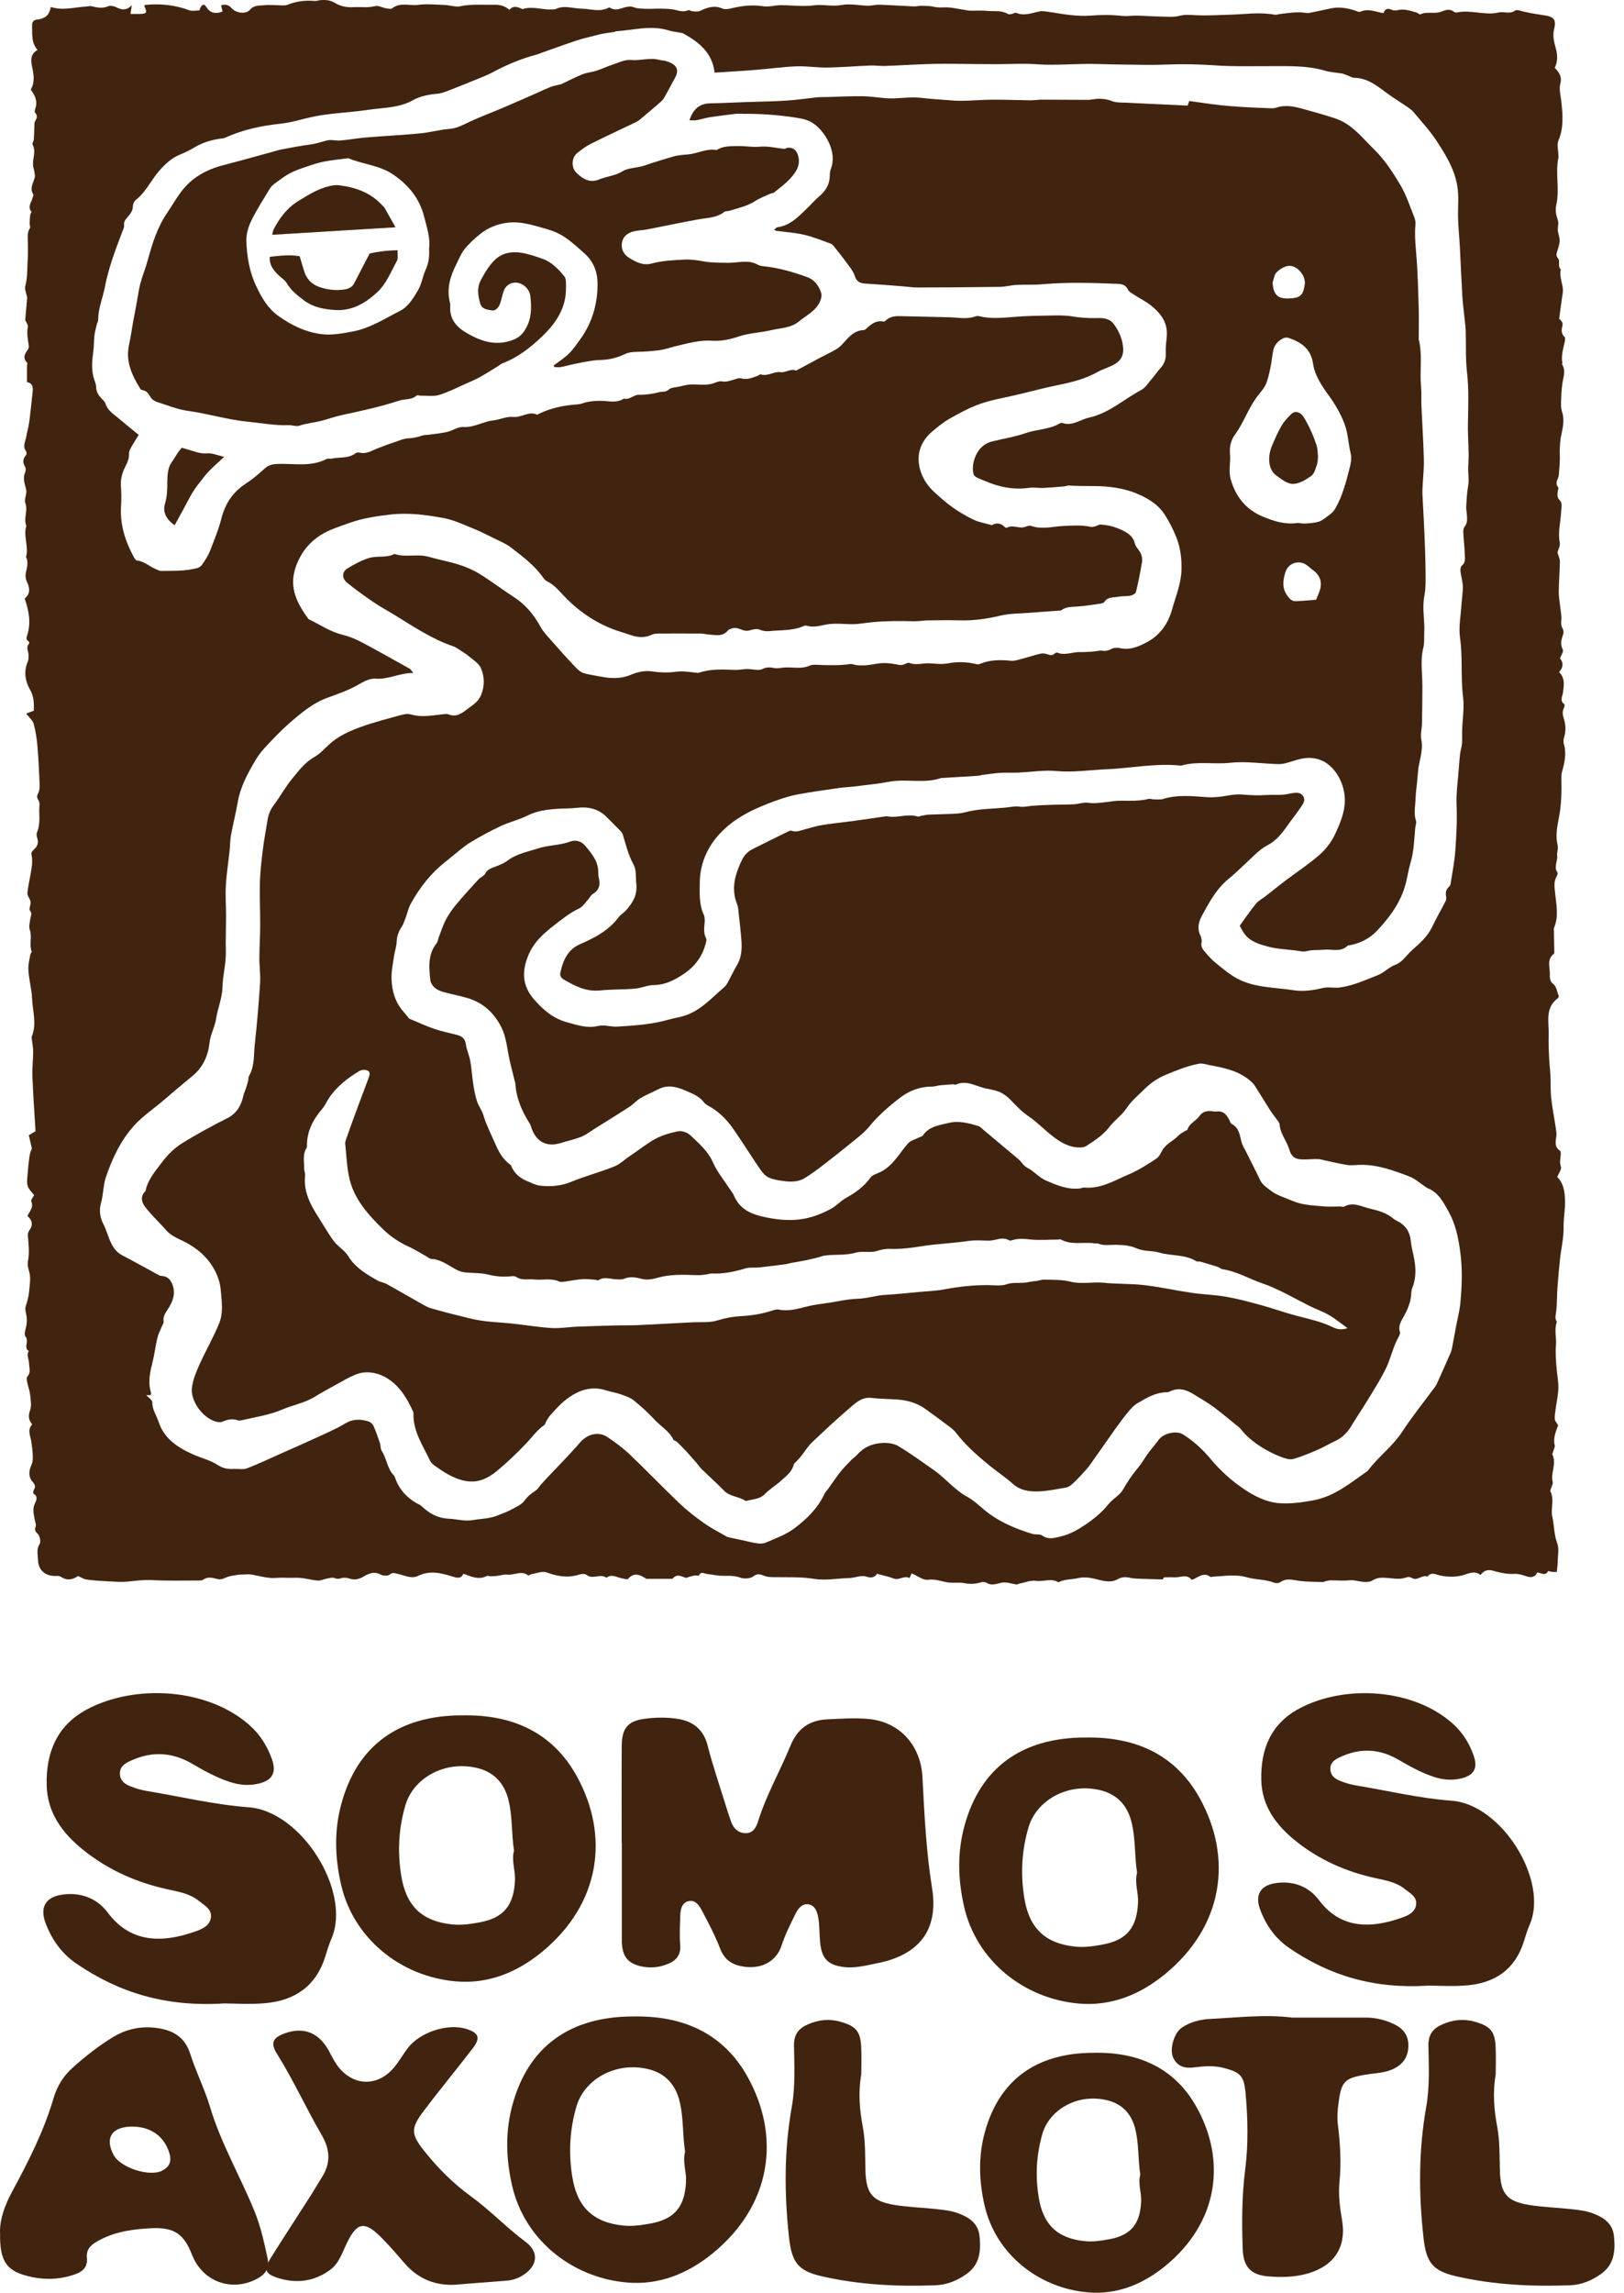 <svg width="163" height="230" viewBox="0 0 163 230" fill="none" xmlns="http://www.w3.org/2000/svg">
<path d="M22.418 200.981C16.655 201.336 11.948 199.91 7.662 196.979C6.152 195.947 5.167 194.526 4.551 192.85C4.002 191.349 4.575 190.33 6.152 190.079C8.027 189.776 9.717 190.392 10.83 191.884C13.032 194.82 16.115 195.009 19.671 193.735C20.363 193.489 21.068 193.148 21.168 192.348C21.272 191.519 20.538 191.159 19.984 190.709C19.075 189.966 17.962 189.781 16.882 189.544C13.714 188.858 10.826 187.579 8.302 185.538C6.246 183.876 4.75 181.849 4.684 179.084C4.608 175.821 5.702 173.108 8.699 171.497C13.558 168.888 20.917 169.333 25.103 173.117C26.135 174.05 26.846 175.201 27.296 176.484C27.779 177.857 27.314 178.624 25.889 178.942C24.942 179.155 23.995 179.065 23.057 178.757C21.679 178.307 20.443 177.602 19.198 176.886C17.37 175.835 15.433 175.669 13.454 176.489C12.786 176.768 12.019 177.071 12.033 177.914C12.047 178.88 12.904 179.15 13.667 179.401C14.046 179.529 14.439 179.614 14.827 179.68C18.203 180.244 21.566 181.049 24.966 181.3C30.26 181.688 35.308 189.753 33.267 194.483C33.016 195.066 32.831 195.682 32.642 196.288C31.718 199.238 29.592 200.692 26.633 200.952C25.051 201.094 23.446 200.976 22.409 200.976L22.418 200.981Z" fill="#41240F"/>
<path d="M46.355 172.08C51.337 171.966 55.433 173.733 57.891 178.179C61.187 184.146 60.297 190.998 54.354 195.847C51.839 197.898 48.95 199.048 45.74 198.764C40.199 198.277 35.469 194.45 34.233 189.061C33.608 186.338 33.527 183.62 34.271 180.921C35.862 175.106 40.005 172.094 46.36 172.075L46.355 172.08ZM51.593 185.642C51.318 183.933 51.46 182.162 51.001 180.438C50.551 178.757 49.453 177.72 47.857 177.351C44.528 176.579 41.464 178.454 40.697 181.077C40.005 183.421 39.887 185.756 40.27 188.157C40.758 191.202 42.349 192.746 45.408 193.053C46.337 193.148 47.246 193.006 48.136 192.845C50.57 192.4 51.583 191.121 51.688 188.607C51.73 187.617 51.318 186.656 51.593 185.642Z" fill="#41240F"/>
<path d="M62.398 184.885C62.398 181.636 62.383 178.383 62.402 175.134C62.412 173.411 62.99 172.653 64.68 172.426C65.788 172.274 66.958 172.255 68.057 172.435C69.525 172.677 70.604 173.463 71.016 175.073C71.537 177.118 72.228 179.126 72.854 181.148C73.019 181.688 73.19 182.223 73.384 182.754C73.616 183.398 74.052 183.852 74.767 183.895C75.567 183.947 75.898 183.322 76.083 182.73C76.898 180.083 78.285 177.691 79.327 175.148C80.037 173.411 81.221 172.568 83.006 172.482C84.413 172.411 85.838 172.312 87.235 172.449C90.323 172.757 92.416 175.096 92.586 178.264C92.78 181.996 92.956 185.718 93.552 189.426C94.22 193.603 92.264 196.117 88.035 196.946C86.927 197.164 85.829 197.471 84.683 197.325C83.106 197.121 82.486 196.496 82.32 194.891C82.23 194.048 82.272 193.191 82.126 192.362C82.031 191.836 81.841 191.178 81.202 191.045C80.553 190.913 80.137 191.41 79.881 191.917C79.351 192.987 78.801 194.067 78.432 195.203C77.982 196.581 76.661 197.552 74.71 197.296C73.63 197.154 72.749 196.69 72.299 195.525C71.793 194.213 71.139 192.954 70.476 191.708C70.192 191.173 69.794 190.506 69.032 190.738C68.426 190.918 68.303 191.562 68.279 192.139C68.246 193.124 68.194 194.119 68.27 195.099C68.355 196.127 67.877 196.681 66.996 197.031C66.186 197.353 65.357 197.448 64.505 197.287C63.065 197.017 62.473 196.325 62.412 194.843C62.412 194.772 62.412 194.701 62.412 194.63V184.88L62.398 184.885Z" fill="#41240F"/>
<path d="M108.893 174.306C113.874 174.192 117.97 175.958 120.428 180.405C123.724 186.372 122.834 193.224 116.891 198.073C114.376 200.123 111.488 201.274 108.277 200.99C102.736 200.502 98.006 196.676 96.77 191.287C96.145 188.564 96.064 185.846 96.808 183.147C98.399 177.332 102.542 174.32 108.897 174.301L108.893 174.306ZM114.13 187.868C113.855 186.159 113.997 184.387 113.538 182.664C113.088 180.983 111.99 179.946 110.394 179.576C107.065 178.804 104.001 180.68 103.234 183.303C102.542 185.647 102.424 187.982 102.807 190.383C103.295 193.427 104.886 194.971 107.945 195.279C108.874 195.374 109.783 195.232 110.673 195.071C113.107 194.626 114.121 193.347 114.225 190.832C114.267 189.843 113.855 188.881 114.13 187.868Z" fill="#41240F"/>
<path d="M143.314 199.195C137.883 199.531 133.446 198.187 129.406 195.421C127.981 194.446 127.053 193.11 126.47 191.528C125.949 190.113 126.494 189.156 127.976 188.919C129.747 188.635 131.334 189.213 132.39 190.619C134.464 193.385 137.371 193.565 140.724 192.367C141.377 192.135 142.04 191.813 142.135 191.06C142.235 190.278 141.543 189.937 141.018 189.516C140.16 188.815 139.109 188.64 138.091 188.417C135.103 187.768 132.385 186.566 130.003 184.643C128.066 183.076 126.655 181.167 126.593 178.558C126.522 175.485 127.55 172.928 130.382 171.407C134.961 168.95 141.894 169.366 145.843 172.937C146.819 173.818 147.486 174.902 147.908 176.11C148.362 177.407 147.927 178.127 146.582 178.425C145.687 178.624 144.796 178.539 143.916 178.25C142.618 177.824 141.453 177.161 140.279 176.484C138.555 175.494 136.732 175.338 134.866 176.11C134.236 176.37 133.517 176.659 133.526 177.45C133.54 178.359 134.35 178.615 135.065 178.852C135.42 178.97 135.79 179.055 136.159 179.117C139.341 179.647 142.509 180.41 145.715 180.642C150.702 181.011 155.466 188.611 153.538 193.067C153.301 193.617 153.126 194.195 152.946 194.768C152.08 197.547 150.072 198.916 147.283 199.162C145.791 199.295 144.28 199.186 143.305 199.186L143.314 199.195Z" fill="#41240F"/>
<path d="M0.004 224.037C-0.053 222.726 0.459 221.258 1.202 219.884C2.85 216.844 4.413 213.771 5.393 210.428C5.734 209.268 6.383 208.23 7.297 207.416C8.561 206.289 9.892 205.242 11.341 204.357C12.648 203.561 14.088 203.244 15.603 203.424C17.241 203.618 18.525 204.257 19.088 206.019C19.661 207.828 20.537 209.547 21.082 211.365C22.18 215.04 24.127 218.336 25.557 221.859C26.168 223.37 26.513 224.951 26.854 226.533C27.063 227.518 26.693 228.119 25.822 228.588C23.265 229.962 20.324 228.901 19.268 226.178C18.487 224.17 17.53 223.417 15.238 223.526C13.505 223.607 11.748 223.82 10.129 224.648C9.305 225.07 8.628 225.482 8.722 226.5C8.822 227.608 8.107 227.982 7.25 228.247C5.578 228.768 3.892 228.702 2.249 228.172C0.539 227.617 -0.038 226.557 0.009 224.037H0.004ZM13.41 213.335C11.261 213.283 10.46 214.429 11.412 216.191C12.094 217.46 15.006 218.398 16.261 217.758C16.986 217.389 17.251 216.849 17.009 216.03C16.531 214.382 15.219 213.378 13.41 213.335Z" fill="#41240F"/>
<path d="M45.915 229.18C43.803 229.346 42.032 228.678 40.626 227.063C39.84 226.159 39.058 225.24 38.211 224.397C36.581 222.778 35.824 222.939 34.825 224.999C34.365 225.946 34.029 227.04 33.172 227.679C31.543 228.896 29.672 229.123 27.75 228.47C26.613 228.082 26.476 227.641 27.139 226.571C28.484 224.416 29.881 222.29 31.249 220.15C31.59 219.615 31.898 219.056 32.244 218.525C33.191 217.081 33.181 215.722 32.286 214.178C30.729 211.493 29.445 208.661 27.793 206.019C27.125 204.949 27.376 204.414 28.569 203.983C30.534 203.272 32.088 203.935 33.092 205.886C33.38 206.445 33.679 207.023 34.086 207.496C35.668 209.324 38.002 209.268 39.57 207.378C40.062 206.781 40.446 206.095 40.914 205.474C42.15 203.845 44.944 202.946 46.829 203.542C48.065 203.935 48.25 204.442 47.44 205.493C45.806 207.62 44.092 209.684 42.482 211.829C41.213 213.511 41.255 214.112 42.567 215.76C43.931 217.474 45.442 219.004 47.246 220.311C49.173 221.708 50.831 223.469 52.763 224.904C54.188 225.965 53.928 227.4 52.379 228.309C51.886 228.598 51.352 228.759 50.774 228.797C49.154 228.915 47.535 229.048 45.915 229.175V229.18Z" fill="#41240F"/>
<path d="M63.525 202.287C68.507 202.174 72.603 203.94 75.061 208.387C78.357 214.353 77.467 221.206 71.524 226.055C69.009 228.105 66.12 229.256 62.91 228.972C57.369 228.484 52.639 224.658 51.403 219.269C50.778 216.546 50.697 213.828 51.441 211.129C53.032 205.313 57.175 202.302 63.53 202.283L63.525 202.287ZM68.763 215.85C68.488 214.14 68.63 212.369 68.171 210.646C67.721 208.964 66.622 207.927 65.026 207.558C61.697 206.786 58.634 208.661 57.867 211.285C57.175 213.629 57.057 215.964 57.44 218.364C57.928 221.409 59.519 222.953 62.578 223.261C63.507 223.356 64.416 223.214 65.306 223.053C67.74 222.607 68.753 221.329 68.858 218.814C68.9 217.825 68.488 216.863 68.763 215.85Z" fill="#41240F"/>
<path d="M86.455 208.027C86.114 209.997 86.29 211.683 86.597 213.354C86.872 214.827 86.825 216.309 86.867 217.791C86.938 220.069 87.573 220.836 89.813 221.196C91.2 221.419 92.621 221.457 94.022 221.613C94.723 221.693 95.443 221.764 96.097 222.001C97.186 222.394 98.175 222.981 98.313 224.303C98.464 225.756 98.374 227.134 97.03 228.105C96.082 228.787 95.045 229.209 93.89 229.251C90.064 229.393 86.256 229.209 82.511 228.356C80.086 227.807 79.466 226.95 79.191 224.426C78.713 220.045 78.694 215.703 79.475 211.337C79.83 209.343 79.726 207.25 79.693 205.205C79.674 204.096 80.143 203.5 81.066 203.088C82.141 202.61 83.226 202.491 84.367 202.818C85.892 203.254 86.356 203.755 86.436 205.323C86.488 206.308 86.446 207.302 86.446 208.022L86.455 208.027Z" fill="#41240F"/>
<path d="M109.735 205.929C114.224 205.825 117.908 207.421 120.124 211.422C123.093 216.797 122.293 222.967 116.937 227.333C114.669 229.18 112.069 230.217 109.181 229.962C104.189 229.521 99.927 226.078 98.815 221.225C98.256 218.776 98.18 216.328 98.848 213.894C100.283 208.657 104.014 205.943 109.735 205.929ZM114.451 218.142C114.2 216.603 114.333 215.007 113.916 213.458C113.509 211.948 112.524 211.01 111.084 210.679C108.087 209.983 105.326 211.673 104.634 214.036C104.014 216.148 103.905 218.251 104.251 220.415C104.687 223.157 106.121 224.549 108.877 224.824C109.716 224.909 110.53 224.781 111.335 224.634C113.528 224.232 114.442 223.086 114.536 220.817C114.574 219.927 114.2 219.061 114.451 218.147V218.142Z" fill="#41240F"/>
<path d="M129.676 202.396C132.143 202.396 134.61 202.396 137.082 202.396C138.091 202.396 139.047 202.638 139.942 203.069C140.828 203.49 141.373 204.177 141.358 205.233C141.344 206.251 140.918 206.966 140.023 207.459C139.123 207.956 138.133 207.951 137.163 208.107C134.909 208.467 134.625 208.799 134.336 211.053C134.246 211.754 134.194 212.445 134.284 213.155C134.516 215.045 134.634 216.944 134.445 218.852C134.321 220.121 134.468 221.381 134.691 222.64C135.179 225.392 133.943 227.291 131.262 228.067C129.951 228.446 128.606 228.47 127.275 228.356C125.523 228.209 124.798 227.385 124.732 225.643C124.633 222.962 124.642 220.282 124.983 217.611C125.305 215.083 125.244 212.54 125.021 210.006C124.86 208.23 124.505 207.88 122.791 207.44C121.81 207.189 120.83 207.269 119.864 207.392C118.912 207.515 118.169 207.312 117.752 206.417C117.354 205.56 117.847 203.907 118.642 203.386C119.485 202.837 120.451 202.581 121.441 202.534C124.188 202.401 126.925 202.055 129.685 202.396H129.676Z" fill="#41240F"/>
<path d="M150.133 208.027C149.792 209.997 149.967 211.683 150.275 213.354C150.55 214.827 150.502 216.309 150.545 217.791C150.616 220.069 151.251 220.836 153.49 221.196C154.878 221.419 156.299 221.457 157.7 221.613C158.401 221.693 159.121 221.764 159.774 222.001C160.864 222.394 161.853 222.981 161.991 224.303C162.142 225.756 162.052 227.134 160.707 228.105C159.76 228.787 158.723 229.209 157.568 229.251C153.741 229.393 149.934 229.209 146.188 228.356C143.764 227.807 143.143 226.95 142.869 224.426C142.391 220.045 142.372 215.703 143.153 211.337C143.508 209.343 143.404 207.25 143.371 205.205C143.352 204.096 143.821 203.5 144.744 203.088C145.819 202.61 146.903 202.491 148.045 202.818C149.569 203.254 150.034 203.755 150.114 205.323C150.166 206.308 150.124 207.302 150.124 208.022L150.133 208.027Z" fill="#41240F"/>
<path d="M156.322 55.419C156.407 55.727 156.568 56.04 156.563 56.352C156.554 57.366 156.454 58.374 156.454 59.388C156.454 60.013 156.582 60.638 156.648 61.263C156.677 61.552 156.738 61.845 156.715 62.129C156.686 62.456 156.653 62.75 156.842 63.058C156.937 63.214 156.956 63.484 156.89 63.654C156.696 64.166 156.587 64.63 156.861 65.179C156.951 65.359 156.696 65.709 156.573 66.05C156.947 66.467 156.909 66.955 156.483 67.419C157.103 68.035 156.97 68.764 156.88 69.451C156.824 69.872 156.52 70.274 157.003 70.639C157.056 70.677 157.041 70.876 156.994 70.961C156.767 71.359 156.847 71.742 156.975 72.15C157.16 72.751 157.174 73.362 156.985 73.978C156.918 74.191 156.909 74.456 156.97 74.669C157.25 75.621 157.027 76.53 156.776 77.439C156.724 77.629 156.715 77.837 156.715 78.031C156.738 79.367 156.734 80.683 156.468 82.018C156.293 82.899 156.104 83.856 156.341 84.803C156.421 85.125 156.251 85.499 156.293 85.84C156.359 86.403 155.924 86.972 156.322 87.535C156.374 87.611 156.298 87.815 156.232 87.928C155.919 88.473 156.033 89.041 156.09 89.619C156.203 90.755 156.464 91.901 155.995 93.028C155.924 93.194 155.966 93.412 155.971 93.601C155.981 94.245 156 94.885 156.004 95.529C156.004 95.581 155.985 95.661 155.947 95.69C155.185 96.291 155.611 97.12 155.554 97.844C155.536 98.114 155.64 98.512 155.829 98.654C156.298 99 156.251 99.525 156.464 99.918C156.421 100.023 156.416 100.094 156.374 100.127C155.029 101.107 155.483 102.547 155.441 103.849C155.412 104.64 155.455 105.431 155.488 106.221C155.512 106.747 155.588 107.273 155.611 107.798C155.649 108.589 155.611 109.385 155.696 110.171C155.796 111.137 155.995 112.093 156.137 113.055C156.184 113.372 156.251 113.703 156.203 114.016C156.127 114.556 156.014 115.067 156.577 115.441C156.658 115.493 156.663 115.707 156.653 115.839C156.625 116.237 156.511 116.597 156.667 117.032C156.762 117.302 156.435 117.719 156.298 118.069C156.951 118.709 157.051 119.566 157.079 120.39C157.117 121.304 156.918 122.208 156.937 123.136C156.956 124.178 156.696 125.23 156.582 126.276C156.478 127.237 156.388 128.199 156.322 129.165C156.265 129.951 156.288 130.746 156.198 131.528C156.156 131.883 156.037 132.21 156.232 132.551C156.246 132.574 156.26 132.612 156.255 132.636C155.971 133.398 156.246 134.184 156.17 134.961C156.104 135.648 156.17 136.348 156.213 137.04C156.26 137.769 156.426 138.498 156.412 139.228C156.397 139.952 156.227 140.672 156.132 141.396C156.09 141.718 156.028 142.04 156.052 142.358C156.066 142.542 156.236 142.713 156.388 142.978C156.18 143.561 155.862 144.238 156.047 145.005C156.085 145.156 155.971 145.341 155.924 145.512C155.886 145.654 155.772 145.834 155.82 145.933C156.26 146.852 155.602 147.77 155.848 148.689C155.886 148.836 155.768 149.02 155.72 149.191C155.682 149.328 155.564 149.508 155.611 149.603C156.042 150.432 155.621 151.336 155.796 152.113C156 153.003 155.966 153.931 156.298 154.812C156.511 155.375 156.35 156.081 156.341 156.72C156.341 157.023 156.288 157.322 156.255 157.696C156.142 157.696 155.985 157.705 155.829 157.696C155.668 157.682 155.398 157.577 155.37 157.625C155.081 158.141 154.702 157.791 154.295 157.738C154.063 158.245 153.665 158.293 153.154 158.113C152.775 157.98 152.358 157.857 151.965 157.885C151.212 157.933 150.511 157.753 149.81 157.559C149.332 157.426 148.948 157.54 148.603 157.994C148.153 157.644 147.708 157.72 147.158 157.918C146.334 158.217 145.449 158.236 144.549 158.051C144.166 157.971 143.649 157.639 143.275 158.165C142.731 157.923 142.262 158.652 141.689 158.283C141.556 158.198 141.32 158.174 141.173 158.231C140.387 158.534 139.601 158.274 138.815 158.269C138.44 158.269 138.137 158.307 137.768 158.539C137.403 158.771 136.774 158.705 136.295 158.605C135.978 158.539 135.703 158.501 135.377 158.534C134.775 158.596 134.164 158.529 133.558 158.534C133.369 158.534 133.179 158.591 132.995 158.629C132.938 158.638 132.89 158.709 132.838 158.705C132.024 158.676 131.205 158.69 130.4 158.586C129.741 158.501 129.107 158.274 128.487 158.728C128.349 158.832 128.06 158.837 127.885 158.771C127.009 158.425 126.048 158.487 125.172 158.236C124.012 157.9 122.889 158.113 121.748 158.165C121.663 158.165 121.544 158.231 121.492 158.193C120.782 157.649 120.256 158.269 119.617 158.491C119.129 157.852 118.462 158.274 117.855 158.231C117.557 158.212 117.254 158.231 116.828 158.231C116.809 158.259 116.714 158.42 116.7 158.444C115.904 158.42 115.227 158.406 114.55 158.378C114.166 158.364 113.778 158.364 113.409 158.278C112.964 158.174 112.599 158.188 112.173 158.425C111.444 158.832 110.653 158.567 109.914 158.387C109.332 158.245 108.773 158.179 108.19 158.316C107.542 158.468 106.845 158.397 106.235 158.733C105.52 158.278 104.743 158.695 103.995 158.586C103.431 158.506 102.816 158.771 102.224 158.884C102.167 158.894 102.115 158.96 102.067 158.956C101.546 158.884 101.002 158.671 100.519 158.771C100.003 158.875 99.543 159.102 99.027 158.785C98.89 158.7 98.667 158.671 98.516 158.719C97.924 158.908 97.346 158.927 96.731 158.809C96.281 158.723 95.807 158.804 95.348 158.766C94.614 158.705 93.946 158.364 93.136 158.477C92.648 158.548 92.09 158.079 91.493 157.828C91.46 157.909 91.389 158.079 91.289 158.311C90.754 157.999 90.257 158.577 89.675 158.345C89.173 158.146 88.628 158.046 88.022 157.876C87.799 158.203 87.515 158.349 86.933 158.155C86.436 157.989 85.796 158.293 85.214 158.307C84.039 158.335 82.874 158.577 81.681 158.383C80.298 158.16 78.897 158.24 77.5 158.212C77.239 158.207 76.965 158.179 76.723 158.084C76.335 157.937 76.051 157.805 75.61 158.136C75.298 158.373 74.663 158.401 74.27 158.255C73.489 157.966 72.707 158.15 71.936 158.037C71.618 157.989 71.306 157.928 70.984 157.9C70.7 157.876 70.363 157.582 70.15 158.051C70.127 158.098 69.88 158.027 69.743 158.051C69.454 158.098 69.17 158.169 68.891 158.288C68.45 158.198 68.005 157.814 67.546 158.326C67.513 158.364 67.442 158.383 67.385 158.383C66.575 158.383 65.765 158.383 64.956 158.383C64.927 158.383 64.889 158.392 64.87 158.378C64.255 157.989 63.658 157.677 63.033 158.392C62.957 158.477 62.645 158.368 62.441 158.335C61.92 158.25 61.413 157.852 60.869 158.274C60.263 157.814 59.5 158.491 58.87 157.985C58.709 157.852 58.335 157.89 58.099 157.966C56.981 158.316 55.944 158.136 54.859 157.738C54.429 157.582 53.841 157.838 53.325 157.918C53.216 157.937 53.06 158.079 53.017 158.046C52.336 157.506 51.611 158.042 50.91 157.961C50.574 157.923 50.224 158.051 49.878 158.089C49.655 158.113 49.433 158.122 49.205 158.122C49.092 158.122 48.95 158.046 48.864 158.094C48.055 158.52 47.321 158.165 46.511 157.871C46.288 158.359 45.971 158.321 45.469 158.169C44.333 157.819 43.172 157.492 41.974 158.084C41.288 158.425 40.596 158.023 39.914 157.885C39.63 157.828 39.427 157.696 39.119 157.956C38.939 158.113 38.451 158.089 38.205 157.956C37.584 157.62 37.059 157.824 36.552 158.122C36.069 158.411 35.615 158.544 35.056 158.349C34.791 158.259 34.454 158.24 34.194 158.33C33.938 158.416 33.787 158.383 33.55 158.297C33.337 158.217 33.043 158.316 32.792 158.364C32.489 158.42 32.181 158.581 31.888 158.558C31.135 158.491 30.382 158.24 29.638 158.274C28.999 158.302 28.365 158.24 27.744 158.288C26.892 158.359 26.125 158.113 25.324 157.966C24.993 157.904 24.642 157.942 24.302 157.952C24.098 157.952 23.894 157.971 23.7 158.008C23.369 158.07 23.018 158.103 22.715 158.236C22.388 158.383 22.137 158.496 21.74 158.383C21.323 158.264 20.83 158.155 20.385 158.468C20.257 158.558 20.049 158.553 19.874 158.553C18.321 158.553 16.763 158.591 15.214 158.51C14.4 158.468 13.623 158.581 12.828 158.657C12.188 158.719 11.539 158.667 10.895 158.638C10.161 158.6 9.427 158.553 8.703 158.458C8.424 158.42 8.163 158.245 7.832 158.103C7.311 158.472 6.723 158.596 6.098 158.169C5.952 158.07 5.71 158.094 5.511 158.094C4.512 158.094 3.849 157.492 3.816 156.503C3.802 155.967 3.626 155.432 3.982 154.878C4.124 154.656 3.991 154.045 3.769 153.846C3.475 153.581 3.494 153.42 3.584 153.107C3.636 152.932 3.537 152.705 3.499 152.506C3.399 151.938 3.219 151.388 3.513 150.792C3.617 150.578 3.863 150.114 3.38 149.859C3.328 149.83 3.328 149.57 3.39 149.475C3.598 149.167 3.508 148.897 3.295 148.675C2.798 148.149 2.916 147.481 3.139 146.998C3.338 146.563 3.295 146.193 3.276 145.791C3.262 145.407 3.196 145.029 3.148 144.65C3.072 144.058 2.698 143.466 3.229 142.888C2.878 142.457 2.807 142.059 3.011 141.51C3.186 141.041 3.082 140.449 3.025 139.919C2.982 139.493 2.812 139.081 2.727 138.659C2.689 138.47 2.651 138.19 2.75 138.082C3.139 137.655 2.911 137.163 2.911 136.718C2.911 136.329 2.613 135.946 2.892 135.539C2.319 135.179 2.964 134.554 2.556 134.071C2.362 133.839 2.627 133.237 2.67 132.802C2.689 132.612 2.703 132.418 2.689 132.229C2.656 131.831 2.471 131.4 2.58 131.049C2.741 130.533 2.888 130.031 2.93 129.491C2.982 128.843 3.115 128.199 2.921 127.54C2.826 127.209 2.736 126.825 2.807 126.503C2.982 125.646 2.859 124.808 2.798 123.96C2.784 123.795 2.831 123.586 2.926 123.458C3.328 122.914 3.276 122.431 2.755 121.981C2.978 121.507 3.399 121.114 3.139 120.518C3.077 120.376 3.319 120.106 3.423 119.897C3.205 119.599 2.897 119.329 2.788 118.998C2.675 118.657 2.731 118.254 2.76 117.88C2.812 117.212 2.878 116.545 2.978 115.886C3.02 115.607 3.162 115.342 3.205 115.219C3.087 114.712 2.997 114.319 2.892 113.888C3.115 113.751 3.333 113.623 3.565 113.481C3.456 111.639 3.323 109.801 3.252 107.964C3.219 107.145 3.328 106.321 3.328 105.502C3.328 105.075 3.238 104.649 3.191 104.218C3.181 104.138 3.162 104.038 3.191 103.967C3.712 102.703 3.267 101.42 3.219 100.15C3.181 99.147 2.859 98.147 2.845 97.129C2.845 96.67 2.964 96.211 3.044 95.756C3.063 95.647 3.205 95.519 3.177 95.443C2.907 94.733 3.243 93.985 2.987 93.26C2.874 92.938 2.997 92.522 3.044 92.157C3.082 91.882 3.267 91.665 3.006 91.347C2.874 91.186 3.11 90.76 3.068 90.466C3.025 90.163 2.722 89.865 2.75 89.586C2.836 88.752 3.049 87.928 3.172 87.095C3.233 86.673 3.262 86.228 3.177 85.821C3.115 85.523 3.196 85.409 3.39 85.239C3.745 84.926 3.911 84.542 3.731 84.05C3.664 83.875 3.65 83.629 3.726 83.463C4.105 82.577 3.873 81.649 3.963 80.749C3.977 80.584 3.934 80.38 3.84 80.243C3.66 79.982 3.716 79.793 3.854 79.523C3.977 79.281 3.991 78.959 3.977 78.67C3.92 77.401 3.868 76.132 3.759 74.873C3.693 74.115 3.584 73.343 3.38 72.614C3.281 72.254 2.916 71.965 2.623 71.586C2.888 71.487 3.115 71.397 3.394 71.293C3.413 70.544 3.423 69.881 2.987 69.133C2.533 68.347 2.362 67.324 2.793 66.358C2.869 66.197 2.85 65.989 2.869 65.804C2.907 65.397 2.537 64.975 2.921 64.573C2.954 64.54 2.921 64.365 2.874 64.336C2.58 64.18 2.66 63.938 2.731 63.721C3.129 62.48 2.907 61.282 2.476 60.041C3.077 59.558 2.992 58.971 2.689 58.332C2.575 58.09 2.533 57.763 2.585 57.503C2.698 56.954 2.883 56.419 2.613 55.869C2.911 54.832 2.32 53.785 2.642 52.748C2.338 52 2.831 51.228 2.542 50.456C2.428 50.158 2.613 49.751 2.642 49.391C2.651 49.254 2.632 49.107 2.594 48.974C2.447 48.444 2.282 47.923 2.528 47.364C2.594 47.217 2.608 46.976 2.528 46.848C2.272 46.417 2.263 46.053 2.608 45.664C2.679 45.584 2.679 45.347 2.608 45.257C2.244 44.76 2.556 44.291 2.632 43.817C2.713 43.33 2.869 42.851 2.93 42.359C3.068 41.346 3.162 40.323 3.276 39.304C3.333 38.807 3.243 38.41 2.708 38.343C2.708 37.78 2.708 37.259 2.708 36.738C2.708 36.62 2.779 36.449 2.727 36.397C2.263 35.923 2.471 35.507 2.793 35.076C2.869 34.976 2.907 34.806 2.888 34.673C2.798 34.034 2.656 33.399 2.807 32.751C2.831 32.661 2.741 32.542 2.698 32.438C2.646 32.306 2.528 32.173 2.537 32.045C2.585 31.335 2.67 30.624 2.727 29.914C2.736 29.782 2.67 29.639 2.642 29.502C2.594 29.246 2.462 28.957 2.528 28.735C2.779 27.854 2.717 26.954 2.779 26.064C2.821 25.486 2.803 24.904 2.798 24.326C2.798 23.843 2.694 23.355 2.997 22.906C3.072 22.792 2.968 22.569 2.973 22.399C2.982 22.115 3.001 21.826 3.035 21.542C3.049 21.433 3.186 21.277 3.148 21.234C2.731 20.723 3.167 20.296 3.271 19.842C3.295 19.728 3.39 19.576 3.347 19.51C2.949 18.909 3.323 18.393 3.48 17.843C3.527 17.668 3.489 17.465 3.461 17.28C3.432 17.09 3.366 16.906 3.333 16.716C3.196 15.982 3.679 15.234 3.267 14.495C3.205 14.386 3.38 14.169 3.394 13.998C3.428 13.548 3.432 13.098 3.451 12.649C3.461 12.488 3.437 12.303 3.513 12.175C3.697 11.872 3.806 11.611 3.518 11.299C3.456 11.233 3.494 11.029 3.537 10.906C3.802 10.186 3.537 9.594 3.087 8.993C3.475 8.32 3.418 7.629 3.252 6.848C3.129 6.265 2.93 5.46 3.769 5.015C3.106 4.253 3.252 3.372 3.219 2.524C3.205 2.216 3.371 2.022 3.674 1.965C3.759 1.946 3.854 1.961 3.939 1.937C4.678 1.748 4.933 1.482 5.104 0.701C6.293 1.085 7.467 0.729 8.656 0.654C8.831 0.644 9.011 0.587 9.176 0.625C9.735 0.758 10.275 0.876 10.853 0.63C11.08 0.535 11.445 0.611 11.681 0.734C12.25 1.028 12.728 1.042 13.235 0.526C13.187 0.796 13.145 1.07 13.088 1.397C13.491 1.397 13.808 1.407 14.125 1.397C14.717 1.378 14.783 1.246 14.509 0.663C14.49 0.62 14.509 0.559 14.509 0.502C16.052 0.336 17.544 0.488 19.007 1.032C19.291 1.137 19.642 1.047 20.011 1.047C20.063 0.928 20.096 0.781 20.177 0.663C20.352 0.407 20.527 0.407 20.698 0.687C21.062 1.283 21.536 1.43 22.336 1.17C22.289 0.961 22.242 0.753 22.194 0.526C22.63 0.426 22.942 0.464 23.245 0.819C23.667 1.317 24.676 1.454 25.078 0.99C25.5 0.497 26.002 0.578 26.48 0.526C27.091 0.459 27.711 0.535 28.331 0.54C28.507 0.54 28.696 0.549 28.852 0.483C29.728 0.123 30.638 0.014 31.575 0.095C31.774 0.114 31.983 0.024 32.186 0.01C32.679 -0.019 33.124 0 33.607 0.289C34.132 0.602 34.748 0.763 35.444 0.72C36.169 0.677 36.898 0.805 37.641 0.616C37.973 0.53 38.38 0.767 38.754 0.834C38.953 0.867 39.237 0.933 39.36 0.834C40.165 0.199 41.108 0.602 41.97 0.488C42.836 0.369 43.736 0.474 44.621 0.497C44.882 0.502 45.142 0.573 45.403 0.602C45.635 0.63 45.881 0.696 46.099 0.644C47.269 0.384 48.443 0.502 49.622 0.478C50.186 0.464 50.664 0.592 51.128 0.985C51.459 0.587 51.843 0.649 52.241 0.829C52.321 0.867 52.421 0.924 52.492 0.9C53.458 0.602 54.405 0.995 55.361 0.947C55.508 0.938 55.669 0.957 55.797 0.895C56.659 0.493 57.516 0.862 58.373 0.871C59.273 0.881 60.206 1.246 61.091 0.772C61.115 0.758 61.158 0.729 61.167 0.739C61.982 1.34 62.782 0.403 63.615 0.729C64.008 0.881 64.477 0.867 64.918 0.886C65.32 0.905 65.723 0.862 66.125 0.867C66.537 0.867 66.949 0.876 67.361 0.919C67.929 0.98 68.479 1.293 69.075 1.023C69.175 0.976 69.35 1.122 69.492 1.132C69.743 1.146 70.032 1.193 70.245 1.099C70.974 0.758 71.675 0.493 72.494 0.853C72.76 0.971 73.143 0.895 73.456 0.824C74.502 0.573 75.539 0.459 76.624 0.63C77.178 0.72 77.774 0.521 78.352 0.521C79.47 0.516 80.602 0.682 81.7 0.535C82.638 0.412 83.542 0.682 84.485 0.502C85.328 0.341 86.237 0.554 87.118 0.573C87.492 0.578 87.866 0.464 88.235 0.474C89.405 0.512 90.57 0.592 91.739 0.644C91.943 0.654 92.151 0.587 92.355 0.587C92.791 0.597 93.236 0.573 93.657 0.668C94.036 0.753 94.377 0.758 94.765 0.739C95.452 0.71 96.148 0.9 96.844 0.995C97.015 1.018 97.185 1.066 97.356 1.07C97.938 1.08 98.53 1.037 99.108 1.094C99.799 1.16 100.524 1.004 101.172 1.411C101.267 1.473 101.447 1.416 101.584 1.392C101.722 1.369 101.887 1.241 101.987 1.283C102.811 1.639 103.573 1.293 104.364 1.141C104.672 1.085 105.008 1.156 105.33 1.203C106.055 1.302 106.774 1.449 107.504 1.515C108.143 1.577 108.792 1.62 109.426 1.568C110.506 1.478 111.576 1.478 112.651 1.596C113.139 1.648 113.641 1.558 114.133 1.568C114.943 1.587 115.753 1.653 116.563 1.662C117.173 1.672 117.813 1.738 118.386 1.587C118.945 1.44 119.456 1.497 120.001 1.525C121.203 1.582 122.411 1.501 123.618 1.468C125.044 1.425 126.474 1.198 127.899 1.473C128.084 1.511 128.292 1.425 128.491 1.402C129.32 1.307 130.149 1.165 130.987 1.283C131.101 1.298 131.224 1.331 131.328 1.312C132.062 1.165 132.796 1.014 133.525 0.853C134.359 0.663 135.164 0.796 135.964 1.047C136.158 1.108 136.404 1.246 136.546 1.175C137.332 0.815 138.047 1.193 138.857 1.317C138.99 0.976 139.208 0.763 139.639 0.966C139.809 1.047 140.05 1.08 140.23 1.032C140.912 0.843 141.533 1.08 142.167 1.25C142.305 1.288 142.47 1.478 142.551 1.44C143.223 1.122 143.962 1.43 144.639 1.175C145.042 1.023 145.463 0.848 145.889 1.151C145.979 1.217 146.121 1.279 146.216 1.255C147.623 0.942 149.038 1.582 150.402 1.255C150.961 1.122 151.539 1.463 152.074 1.056C152.24 0.933 152.637 1.094 152.922 1.16C153.637 1.331 154.356 1.444 155.081 1.549C156.023 1.686 156.203 2.055 155.981 2.955C155.82 3.599 155.981 4.215 156.146 4.811C156.336 5.493 156.374 6.137 156.047 6.805C156.468 7.212 156.786 7.705 156.625 8.311C156.454 8.945 156.639 9.547 156.705 10.153C156.857 11.498 156.966 12.805 156.416 14.107C156.251 14.495 156.402 15.021 156.407 15.485C156.407 15.604 156.435 15.727 156.412 15.84C156.094 17.393 156.554 18.985 156.208 20.533C156.085 21.082 156.17 21.547 156.355 22.063C156.473 22.389 156.331 22.806 156.359 23.166C156.426 23.512 156.554 23.857 156.539 24.198C156.53 24.544 156.383 24.88 156.293 25.226C156.232 25.468 156.137 25.652 156.388 25.927C156.62 26.183 156.303 26.713 156.663 27.03C156.449 27.854 156.98 28.616 156.847 29.441C156.715 30.245 156.62 31.06 156.492 31.983C156.634 32.121 156.932 32.306 156.809 32.736C156.715 33.087 156.686 33.48 157.037 33.802C157.131 33.887 157.075 34.19 157.032 34.38C156.88 35.043 156.691 35.691 156.805 36.383C156.814 36.44 156.767 36.515 156.79 36.558C157.179 37.197 156.909 37.832 156.814 38.48C156.719 39.144 156.696 39.821 156.677 40.488C156.667 40.777 156.71 41.08 156.795 41.355C157.051 42.184 156.838 42.979 156.677 43.784C156.596 44.177 156.577 44.584 156.558 44.987C156.539 45.39 156.573 45.787 156.558 46.19C156.549 46.564 156.516 46.943 156.483 47.317C156.468 47.516 156.473 47.729 156.397 47.909C156.255 48.245 156.108 48.539 156.393 48.889C156.464 48.979 156.34 49.211 156.336 49.377C156.326 49.656 156.265 49.903 156.539 50.172C156.861 50.49 156.7 50.973 156.682 51.408C156.639 52.407 156.345 53.397 156.554 54.42C156.62 54.742 156.397 55.121 156.317 55.448L156.322 55.419ZM14.651 139.933C14.883 140.189 15.29 140.435 15.285 140.677C15.271 141.406 15.697 141.95 15.901 142.585C16.455 144.318 17.814 145.199 19.353 145.89C20.182 146.264 21.105 146.473 21.853 146.965C22.403 147.325 22.9 147.387 23.482 147.358C23.918 147.335 24.396 147.448 24.78 147.302C25.95 146.852 27.086 146.312 28.232 145.8C29.321 145.317 30.415 144.844 31.495 144.342C32.555 143.849 33.649 143.4 34.644 142.798C35.435 142.32 36.183 142.353 36.974 142.59C37.177 142.651 37.405 142.85 37.49 143.044C37.741 143.603 37.94 144.19 38.134 144.773C38.219 145.019 38.176 145.336 38.309 145.54C38.825 146.317 38.854 147.33 39.54 148.021C39.602 148.083 39.63 148.173 39.659 148.258C40.038 149.357 40.757 150.166 41.742 150.758C41.917 150.863 42.131 150.924 42.277 151.061C43.063 151.791 43.873 152.293 45.043 152.35C45.838 152.387 46.624 152.634 47.453 152.492C48.315 152.34 49.21 152.354 50.034 151.99C50.403 151.824 50.806 151.715 51.161 151.521C51.696 151.222 52.34 150.972 52.672 150.507C52.98 150.072 53.335 149.816 53.747 149.541C53.979 149.39 54.13 149.12 54.32 148.902C54.495 148.708 54.665 148.514 54.845 148.32C55.968 147.126 57.128 145.971 58.198 144.73C58.946 143.859 60.064 143.542 61.006 144.186C61.783 144.716 62.555 145.279 63.232 145.928C64.913 147.529 66.518 149.21 68.199 150.811C68.957 151.53 69.795 152.179 70.647 152.785C71.363 153.292 72.149 153.694 72.911 154.13C73.034 154.201 73.191 154.225 73.332 154.258C73.735 154.348 74.138 154.433 74.545 154.518C75.028 154.623 75.511 154.755 75.999 154.821C76.283 154.859 76.609 154.859 76.865 154.75C77.826 154.324 78.859 153.969 79.688 153.349C80.933 152.416 82.079 151.322 82.756 149.854C82.841 149.669 82.998 149.522 83.121 149.357C83.533 148.784 83.921 148.197 84.357 147.642C84.698 147.212 85.096 146.823 85.484 146.425C85.668 146.236 85.9 146.099 86.071 145.9C86.71 145.166 87.558 144.825 88.477 144.759C89.035 144.716 89.698 144.792 90.162 145.066C91.394 145.796 92.549 146.653 93.728 147.472C94.903 148.286 95.788 149.451 97.076 150.152C97.891 150.593 98.544 151.317 99.307 151.867C100.609 152.804 102.077 153.406 103.602 153.87C103.933 153.969 104.374 153.87 104.625 154.05C105.259 154.509 105.946 154.248 106.504 154.121C107.338 153.931 108.148 153.481 108.867 152.998C109.748 152.411 110.577 151.743 111.254 150.896C111.685 150.356 112.391 150.005 112.717 149.428C113.163 148.646 113.65 147.922 114.228 147.235C114.65 146.733 114.957 146.137 115.365 145.616C115.677 145.218 116.004 144.839 116.302 144.432C116.804 143.74 118.111 143.508 118.708 143.878C119.792 144.55 120.711 145.403 121.521 146.373C122.487 147.529 123.599 148.528 124.84 149.371C125.91 150.095 127.094 150.687 128.378 150.792C129.524 150.882 130.688 150.716 131.839 150.503C133.965 150.105 135.542 148.76 137.228 147.586C137.276 147.553 137.318 147.505 137.351 147.458C138.379 146.103 139.781 145.09 140.728 143.641C141.661 142.211 142.736 140.88 143.749 139.502C143.905 139.289 144.09 139.085 144.199 138.849C144.677 137.812 145.136 136.76 145.596 135.714C145.667 135.553 145.709 135.378 145.743 135.207C145.88 134.492 146.012 133.772 146.145 133.057C146.292 132.276 146.5 131.499 146.576 130.713C146.732 129.013 146.799 127.323 146.566 125.599C146.377 124.178 146.102 122.819 145.411 121.574C144.89 120.636 144.393 119.642 143.304 119.197C143.195 119.154 143.1 119.073 143.005 119.012C142.499 118.68 142.03 118.24 141.471 118.027C139.908 117.43 138.327 116.843 136.608 116.852C136.139 116.852 135.665 116.938 135.211 116.867C134.321 116.725 133.44 116.497 132.554 116.313C132.355 116.27 132.152 116.27 131.948 116.275C131.541 116.279 131.129 116.327 130.722 116.313C129.959 116.294 129.618 116.024 129.4 115.304C129.14 114.447 128.505 113.737 128.43 112.794C128.415 112.586 128.202 112.387 128.07 112.193C127.852 111.88 127.61 111.582 127.407 111.26C126.905 110.469 126.427 109.664 125.92 108.878C125.811 108.707 125.65 108.565 125.494 108.428C124.315 107.4 122.832 107.116 121.369 106.842C121.033 106.78 120.711 106.638 120.285 106.719C119.139 106.936 118.102 107.377 117.036 107.808C116.16 108.163 115.445 108.679 114.796 109.328C114.2 109.924 113.551 110.445 113.068 111.179C112.613 111.871 111.87 112.368 111.363 113.031C110.719 113.874 109.867 114.423 109.005 114.977C108.844 115.077 108.617 115.105 108.422 115.11C107.291 115.129 106.391 114.565 105.553 113.902C104.776 113.287 104.08 112.557 103.265 112.003C102.617 111.563 102.096 111.042 101.57 110.483C101.097 109.977 100.538 109.531 99.818 109.38C99.558 109.323 99.302 109.247 99.041 109.205C98.014 109.034 97.057 108.291 95.935 108.807C95.869 108.835 95.76 108.769 95.674 108.774C95.239 108.802 94.803 108.826 94.372 108.873C94.083 108.902 93.794 109.006 93.51 109.006C92.35 109.001 91.275 109.418 90.413 110.067C89.258 110.938 88.15 111.904 87.217 113.045C86.814 113.542 86.298 113.95 85.796 114.357C84.754 115.209 83.703 116.043 82.638 116.862C82.036 117.326 81.425 117.785 80.777 118.178C79.943 118.68 79.01 118.548 78.111 118.396C77.689 118.325 77.225 118.216 76.898 117.97C76.519 117.676 76.25 117.227 75.975 116.819C75.189 115.654 74.436 114.461 73.64 113.306C73.025 112.411 72.281 111.634 71.339 111.066C71.112 110.928 70.837 110.815 70.685 110.616C70.198 109.967 69.502 109.707 68.791 109.399C67.887 109.011 67.02 108.788 66.092 109.262C65.491 109.565 64.865 109.825 64.288 110.161C63.89 110.393 63.578 110.767 63.189 111.023C62.01 111.79 60.812 112.524 59.619 113.272C59.197 113.538 58.795 113.86 58.335 114.04C57.687 114.3 56.99 114.447 56.318 114.655C54.916 115.091 53.884 114.598 53.368 113.23C53.306 113.064 53.278 112.879 53.183 112.737C52.397 111.511 51.829 110.209 51.729 108.736C51.725 108.651 51.696 108.561 51.672 108.475C51.455 107.562 51.19 106.652 51.024 105.729C50.839 104.697 50.716 103.697 50.152 102.731C49.39 101.424 48.372 100.572 46.975 100.136C46.108 99.871 45.209 99.724 44.342 99.464C43.76 99.289 43.248 98.862 43.187 98.266C43.054 97.016 42.936 95.732 43.816 94.634C43.94 94.482 43.958 94.25 44.029 94.056C44.261 93.454 44.451 92.834 44.749 92.266C45.038 91.717 45.403 91.196 45.801 90.722C46.52 89.856 47.283 89.027 48.045 88.198C48.239 87.99 48.58 87.881 48.699 87.649C48.883 87.284 49.158 87.156 49.494 87.024C49.987 86.83 50.512 86.659 50.92 86.347C51.838 85.646 52.946 85.456 53.983 85.115C55.035 84.77 56.185 84.817 57.246 84.419C57.772 84.22 58.349 84.386 58.705 84.808C59.358 85.584 60.045 86.37 60.045 87.488C60.045 87.663 60.045 87.848 60.092 88.013C60.277 88.71 60.177 89.278 59.5 89.68C59.287 89.808 59.173 90.088 58.994 90.282C58.719 90.58 58.473 90.968 58.127 91.134C57.18 91.579 56.389 92.223 55.57 92.858C54.49 93.701 53.534 94.572 53.003 95.893C52.354 97.499 52.435 98.924 53.605 100.259C54.528 101.311 55.513 102.177 56.943 102.561C57.985 102.84 58.937 103.186 60.054 102.916C60.642 102.774 61.309 103.025 61.934 102.987C63.686 102.888 65.439 102.764 67.143 102.277C67.645 102.135 68.166 102.064 68.663 101.907C70.33 101.386 71.443 100.089 72.712 99.009C72.845 98.896 72.944 98.739 73.029 98.588C73.352 97.996 73.64 97.38 73.981 96.798C74.535 95.851 74.469 94.833 74.37 93.805C74.303 93.137 74.242 92.465 74.161 91.802C74.119 91.423 74.109 91.025 73.972 90.68C73.352 89.107 73.792 87.672 74.474 86.257C74.711 85.759 75.094 85.4 75.577 85.158C76.751 84.566 77.931 83.988 79.11 83.411C79.214 83.359 79.356 83.306 79.446 83.34C79.929 83.519 80.36 83.302 80.805 83.188C81.392 83.037 81.97 82.852 82.567 82.757C83.59 82.596 84.622 82.497 85.645 82.359C86.729 82.213 87.814 82.042 88.903 81.891C88.988 81.876 89.078 81.9 89.168 81.914C90.153 82.052 91.138 81.602 92.123 81.914C92.218 81.943 92.35 81.862 92.464 81.843C92.72 81.796 92.975 81.73 93.231 81.72C94.012 81.687 94.798 81.682 95.585 81.644C96.011 81.621 96.451 81.602 96.858 81.488C98.18 81.128 99.543 81.142 100.888 81.019C101.362 80.977 101.883 80.849 102.299 80.915C102.768 80.991 103.152 80.872 103.573 80.839C104.298 80.778 105.032 80.754 105.756 80.73C106.438 80.707 107.12 80.721 107.797 80.683C108.257 80.659 108.725 80.475 109.171 80.531C110.34 80.688 111.458 80.304 112.613 80.323C113.504 80.337 114.403 80.361 115.289 80.143C115.45 80.105 115.634 80.191 115.81 80.191C116.122 80.191 116.454 80.238 116.743 80.148C118.168 79.703 119.622 79.864 121.052 79.963C121.734 80.011 122.368 79.959 123.027 79.84C123.571 79.745 124.135 79.655 124.679 79.703C125.498 79.778 126.308 79.812 127.127 79.755C127.663 79.722 128.202 79.76 128.738 79.726C129.116 79.703 129.486 79.589 129.865 79.542C130.229 79.494 130.594 79.537 130.807 79.883C131.025 80.238 130.845 80.565 130.641 80.863C130.395 81.218 130.153 81.573 129.888 81.914C129.083 82.947 128.463 84.14 127.227 84.789C126.839 84.992 126.479 85.262 126.152 85.556C125.2 86.413 124.31 87.35 123.32 88.16C122.094 89.159 121.374 90.504 120.649 91.84C120.337 92.413 120.133 93.066 120.446 93.758C120.555 93.994 120.649 94.293 120.597 94.529C120.484 95.06 120.825 95.353 121.099 95.675C121.364 95.988 121.649 96.291 121.966 96.552C122.553 97.035 123.14 97.527 123.779 97.934C125.617 99.113 127.781 99.014 129.822 99.336C130.783 99.487 131.797 99.35 132.777 99.109C133.302 98.981 133.89 99.132 134.439 99.066C135.789 98.896 137.01 98.323 138.265 97.835C138.909 97.584 139.392 97.035 139.984 96.812C140.803 96.504 141.159 95.822 141.727 95.316C142.494 94.629 143.261 93.98 143.721 93.024C144.151 92.129 144.649 91.272 145.099 90.386C145.16 90.263 145.17 90.092 145.146 89.955C145.065 89.543 145.136 89.202 145.473 88.918C145.553 88.852 145.591 88.714 145.605 88.605C145.766 87.549 145.979 86.498 146.06 85.433C146.178 83.875 146.259 82.322 146.197 80.749C146.15 79.499 146.339 78.235 146.429 76.98C146.462 76.52 146.496 76.056 146.552 75.597C146.595 75.251 146.713 74.915 146.742 74.574C146.775 74.134 146.742 73.693 146.756 73.248C146.789 72.131 146.983 70.99 146.846 69.896C146.595 67.93 146.822 65.96 146.543 63.995C146.387 62.887 146.623 61.717 146.694 60.581C146.732 59.994 146.836 59.411 146.822 58.829C146.808 58.317 146.642 57.815 146.585 57.304C146.567 57.119 146.6 56.845 146.723 56.745C147.158 56.4 147.016 55.935 147.012 55.519C146.997 54.832 146.907 54.141 146.87 53.454C146.86 53.255 146.87 52.999 146.988 52.857C147.357 52.407 147.244 51.915 147.206 51.422C147.192 51.224 147.149 51.02 147.163 50.821C147.211 50.139 147.225 49.448 147.353 48.78C147.485 48.084 147.315 47.402 147.372 46.706C147.476 45.342 147.31 43.959 147.334 42.586C147.362 40.825 147.443 39.072 147.239 37.306C147.083 35.942 147.158 34.55 147.111 33.172C147.097 32.732 147.035 32.296 146.988 31.86C146.917 31.126 146.813 30.397 146.77 29.663C146.675 28.058 146.614 26.448 146.529 24.842C146.477 23.843 146.372 22.849 146.344 21.85C146.311 20.751 146.458 19.676 146.249 18.544C145.941 16.887 145.103 15.547 144.241 14.211C143.564 13.16 142.693 12.232 141.893 11.261C141.732 11.062 141.514 10.906 141.301 10.759C140.633 10.3 139.937 9.878 139.283 9.4C138.265 8.657 137.299 7.828 135.935 7.804C135.713 7.804 135.495 7.657 135.272 7.577C135.083 7.511 134.894 7.416 134.699 7.378C134.122 7.274 133.525 7.255 132.971 7.089C131.162 6.554 129.315 6.639 127.468 6.635C125.64 6.63 123.803 6.687 121.985 6.559C120.365 6.445 118.755 6.412 117.136 6.473C116.435 6.502 115.729 6.516 115.028 6.507C113.409 6.488 111.794 6.473 110.174 6.421C108.119 6.355 106.074 6.592 104.018 6.445C102.702 6.35 101.376 6.436 100.055 6.44C99.349 6.44 98.644 6.431 97.938 6.426C96.513 6.417 95.083 6.379 93.657 6.412C92.052 6.45 90.451 6.559 88.846 6.616C88.349 6.635 87.847 6.554 87.345 6.573C85.905 6.63 84.466 6.753 83.021 6.777C81.994 6.791 80.957 6.616 79.929 6.653C78.556 6.71 77.187 6.904 75.814 7.013C74.474 7.122 73.134 7.193 71.722 7.288C71.5 5.299 70.165 4.238 68.597 3.367C68.474 3.301 68.318 3.291 68.176 3.263C67.83 3.197 67.47 3.168 67.134 3.059C65.353 2.491 63.592 3.026 61.821 3.14C61.764 3.14 61.717 3.201 61.66 3.206C61.314 3.258 60.964 3.301 60.618 3.358C60.362 3.4 60.111 3.462 59.865 3.528C59.192 3.703 58.511 3.855 57.852 4.073C56.692 4.456 55.541 4.878 54.391 5.285C54.225 5.342 54.069 5.422 53.903 5.465C52.326 5.872 50.844 6.502 49.414 7.269C49.134 7.416 48.841 7.548 48.552 7.667C47.524 8.088 46.497 8.514 45.455 8.917C44.939 9.116 44.413 9.357 43.878 9.405C43.016 9.481 42.15 9.656 41.444 10.053C40.009 10.858 38.442 10.787 36.917 11.024C35.705 11.209 34.473 11.28 33.256 11.422C32.65 11.493 32.039 11.583 31.443 11.706C30.354 11.929 29.279 12.289 28.18 12.407C26.243 12.611 24.373 13.004 22.597 13.818C22.493 13.866 22.369 13.875 22.251 13.889C21.276 14.017 20.352 14.282 19.5 14.798C19.045 15.073 18.562 15.305 18.074 15.504C17.227 15.845 16.597 16.442 16 17.114C15.167 18.056 14.651 19.255 13.637 20.055C13.472 20.187 13.339 20.467 13.339 20.675C13.339 21.139 13.088 21.442 12.823 21.76C12.619 22.001 12.401 22.219 12.453 22.602C12.482 22.816 12.349 23.057 12.264 23.28C11.573 25.089 10.886 26.902 10.521 28.815C10.313 29.9 9.854 30.932 9.858 32.064C9.858 32.23 9.754 32.395 9.712 32.566C9.626 32.935 9.517 33.305 9.475 33.679C9.413 34.204 9.442 34.739 9.366 35.26C9.243 36.113 9.172 36.96 9.375 37.808C9.456 38.149 9.645 38.476 9.65 38.817C9.655 39.309 9.882 39.65 10.195 39.982C10.337 40.129 10.521 40.28 10.573 40.46C10.787 41.17 11.383 41.525 11.895 41.956C12.543 42.506 13.206 43.036 13.921 43.628C13.694 43.993 13.486 44.305 13.306 44.632C13.159 44.902 12.932 45.205 12.951 45.48C12.984 46.024 12.757 46.45 12.539 46.895C12.245 47.487 12.089 48.103 12.136 48.775C12.184 49.434 12.193 50.097 12.15 50.755C12.027 52.63 12.576 54.33 13.462 55.94C13.528 56.059 13.652 56.22 13.76 56.234C14.471 56.305 14.968 56.807 15.584 57.067C15.773 57.148 15.972 57.271 16.166 57.271C17.359 57.261 18.562 57.304 19.732 57.006C19.921 56.958 20.139 56.845 20.243 56.698C20.542 56.272 20.849 55.831 21.039 55.353C21.474 54.264 21.924 53.17 22.213 52.038C22.592 50.542 23.35 49.382 24.642 48.534C25.32 48.093 25.945 47.568 26.541 47.023C26.916 46.678 27.28 46.573 27.792 46.545C29.468 46.469 31.201 46.877 32.802 46.034C32.92 45.972 33.095 46.043 33.237 46.015C34.052 45.83 34.942 46.029 35.681 45.475C35.78 45.399 35.97 45.366 36.093 45.404C36.723 45.584 37.296 45.219 37.783 45.025C38.389 44.783 39.005 44.547 39.63 44.348C40.071 44.206 40.511 43.988 40.961 43.974C41.472 43.959 41.932 43.846 42.401 43.685C42.585 43.623 42.794 43.642 42.992 43.614C43.617 43.529 44.252 43.476 44.863 43.334C45.422 43.206 45.966 42.804 46.501 42.837C47.581 42.903 48.462 42.293 49.475 42.179C50.162 42.103 50.853 41.758 51.507 41.824C52.345 41.914 53.065 41.213 53.894 41.592C53.931 41.611 54.002 41.559 54.054 41.53C55.276 40.924 56.578 40.668 57.923 40.569C58.094 40.555 58.269 40.531 58.43 40.474C59.041 40.261 59.647 40.204 60.31 40.209C61.068 40.209 61.892 40.479 62.616 39.986C63.194 40.143 63.601 39.598 64.103 39.603C64.823 39.612 65.5 39.513 66.192 39.338C66.504 39.257 66.817 39.366 67.129 39.072C67.361 38.855 67.816 38.864 68.171 38.784C68.569 38.698 68.971 38.575 69.374 38.566C70.094 38.547 70.813 38.684 71.528 38.476C71.827 38.391 72.149 38.206 72.423 38.258C72.897 38.353 73.281 38.187 73.697 38.069C73.92 38.007 74.175 37.893 74.374 37.955C74.957 38.13 75.459 37.903 75.98 37.728C76.117 37.68 76.273 37.529 76.373 37.562C77.064 37.78 77.656 37.24 78.343 37.334C78.854 37.406 79.351 36.946 79.905 37.178C80.668 36.766 81.43 36.354 82.197 35.947C82.661 35.701 83.135 35.478 83.594 35.227C83.864 35.08 84.148 34.924 84.366 34.711C85.048 34.034 85.579 33.148 86.696 33.111C86.776 33.111 86.862 33.044 86.928 32.987C87.43 32.523 87.942 32.092 88.709 32.263C88.77 32.277 88.865 32.187 88.926 32.13C89.305 31.789 89.765 31.704 90.248 31.713C91.924 31.742 93.6 31.794 95.277 31.827C96.153 31.846 97.034 32.059 97.9 31.742C98.004 31.704 98.142 31.685 98.246 31.713C99.411 31.998 100.571 31.893 101.745 31.794C102.91 31.695 104.085 31.676 105.254 31.657C106.045 31.642 106.855 31.609 107.627 31.742C108.437 31.875 109.227 31.927 110.042 31.908C110.662 31.893 111.344 31.908 111.785 32.5C112.324 33.224 112.67 34.039 112.732 34.938C112.774 35.578 112.561 36.113 111.941 36.496C111.382 36.847 110.747 36.989 110.193 37.301C108.948 38.007 107.608 38.343 106.22 38.623C104.369 38.997 102.555 39.527 100.704 39.906C98.426 40.37 97.431 40.796 95.291 42.013C94.642 42.383 94.098 42.842 93.553 43.301C92.686 44.026 92.156 45.039 92.203 46.166C92.26 47.468 92.895 48.591 93.885 49.467C94.457 49.974 95.026 50.49 95.651 50.925C96.319 51.389 97.024 51.806 97.758 52.152C98.274 52.393 98.861 52.483 99.562 52.682C99.889 52.479 100.372 52.384 100.822 52.853C100.879 52.91 101.011 52.971 101.059 52.943C101.67 52.587 102.323 53.104 102.943 52.834C103.119 52.758 103.365 52.711 103.535 52.767C104.591 53.132 105.647 52.819 106.694 52.767C107.584 52.72 108.574 52.654 109.483 52.853C109.635 52.886 109.815 52.824 109.976 52.782C110.141 52.739 110.302 52.611 110.459 52.621C111.287 52.663 112.083 52.9 112.803 53.274C113.286 53.52 113.75 53.876 113.897 54.491C113.949 54.714 114.091 54.927 114.238 55.107C114.555 55.5 114.702 55.94 114.616 56.428C114.446 57.413 114.256 58.398 114.02 59.369C113.982 59.534 113.693 59.71 113.494 59.748C113.068 59.833 112.618 59.785 112.192 59.871C111.728 59.961 111.183 59.861 110.856 60.368C110.79 60.472 110.61 60.534 110.473 60.553C109.725 60.661 108.972 60.78 108.219 60.841C107.636 60.889 107.044 60.832 106.533 61.211C106.471 61.258 106.362 61.249 106.272 61.258C105.306 61.329 104.34 61.391 103.374 61.471C102.38 61.552 101.362 61.533 100.4 61.76C99.056 62.082 97.716 62.272 96.333 62.234C95.253 62.205 94.173 62.224 93.098 62.238C92.639 62.243 92.175 62.338 91.716 62.324C90.347 62.281 88.978 62.29 87.615 62.409C86.919 62.47 86.222 62.617 85.531 62.617C84.665 62.617 83.788 62.485 82.931 62.65C82.264 62.783 81.615 62.972 80.933 62.764C80.857 62.74 80.753 62.764 80.677 62.797C79.574 63.294 78.376 63.19 77.216 63.313C76.913 63.346 76.567 63.299 76.287 63.181C75.79 62.968 75.374 63.275 74.938 63.28C74.483 63.285 74.033 62.882 73.513 63.029C73.347 63.077 73.148 63.143 73.044 63.266C72.513 63.896 71.822 63.697 71.164 63.659C70.898 63.645 70.638 63.559 70.378 63.559C68.91 63.55 67.442 63.55 65.974 63.559C65.775 63.559 65.562 63.602 65.382 63.687C64.724 63.99 64.07 63.957 63.402 63.739C63.009 63.612 62.616 63.484 62.223 63.361C60.04 62.669 58.193 61.443 56.626 59.804C56.1 59.255 55.622 58.663 54.916 58.317C54.765 58.242 54.627 58.104 54.528 57.962C53.666 56.717 52.454 55.831 51.284 54.922C50.83 54.567 50.271 54.335 49.745 54.079C48.983 53.7 48.225 53.312 47.439 52.995C46.464 52.602 45.488 52.138 44.465 51.958C42.732 51.645 40.985 51.408 39.195 51.617C37.76 51.782 36.344 51.991 34.989 52.488C34.057 52.829 33.081 53.123 32.248 53.639C31.007 54.406 30.131 55.528 29.657 56.958C28.99 58.966 29.832 60.557 30.955 62.092C31.002 62.153 31.106 62.172 31.187 62.215C32.224 62.731 33.19 63.384 34.35 63.669C35.018 63.83 35.676 64.095 36.282 64.417C37.916 65.278 39.521 66.192 41.131 67.092C41.236 67.149 41.292 67.282 41.482 67.509C40.085 67.509 38.981 68.177 37.703 68.082C37.011 68.03 36.386 68.456 35.761 68.797C34.866 69.28 33.891 69.626 32.929 69.971C31.405 70.516 30.202 71.539 29.018 72.571C28.232 73.258 27.507 74.02 26.788 74.783C26.371 75.228 25.968 75.706 25.661 76.232C24.865 77.572 24.122 78.94 23.852 80.513C23.662 81.616 23.383 82.7 23.179 83.804C23.089 84.291 23.104 84.793 23.051 85.291C22.928 86.46 22.739 87.621 22.672 88.795C22.611 89.818 22.687 90.85 22.687 91.878C22.687 93.085 22.639 94.293 22.668 95.496C22.696 96.689 22.351 97.83 22.332 99.028C22.313 100.089 21.849 101.14 21.688 102.206C21.56 103.049 21.115 103.773 21.025 104.64C20.892 105.876 20.39 107.026 19.396 107.869C18.775 108.395 18.15 108.911 17.525 109.432C17.146 109.749 16.777 110.081 16.398 110.398C15.418 111.227 14.333 111.956 13.476 112.898C12.122 114.385 11.265 116.208 10.621 118.107C10.351 118.903 10.384 119.798 10.152 120.612C9.925 121.422 10.024 122.128 10.403 122.852C10.63 123.293 10.768 123.776 10.952 124.24C11.227 124.926 11.554 125.556 12.264 125.926C13.514 126.574 14.741 127.271 15.977 127.938C16.076 127.99 16.204 127.995 16.317 128.005C16.886 128.071 17.165 128.445 17.336 128.942C17.606 129.723 17.392 130.424 16.995 131.097C16.715 131.57 16.317 131.987 16.422 132.612C16.441 132.73 16.322 132.877 16.27 133.01C16.109 133.408 15.896 133.796 15.797 134.213C15.598 135.041 15.503 135.889 15.295 136.713C15.039 137.722 14.835 138.716 15.167 139.744C15.181 139.791 15.143 139.853 15.115 139.957H14.603L14.651 139.933Z" fill="#41240F"/>
<path d="M124.442 92.848C125.025 92.048 125.512 91.319 126.071 90.646C126.327 90.338 126.72 90.144 127.042 89.889C127.686 89.387 128.321 88.866 128.974 88.373C130.125 87.502 131.342 86.711 132.426 85.764C133.056 85.215 133.61 84.5 133.97 83.747C134.6 82.426 135.177 81.014 134.917 79.513C134.728 78.41 134.188 77.368 133.293 76.667C132.545 76.085 131.588 75.91 130.627 76.113C130.082 76.227 129.561 76.43 129.021 76.568C128.77 76.629 128.5 76.662 128.245 76.653C126.644 76.601 125.025 76.35 123.452 76.52C121.842 76.696 120.209 76.341 118.627 76.786C118.546 76.809 118.452 76.8 118.362 76.79C115.89 76.554 113.456 77.075 111.008 77.174C109.36 77.24 107.721 77.505 106.045 77.349C104.776 77.226 103.474 77.453 102.185 77.505C101.598 77.529 101.006 77.496 100.419 77.529C99.837 77.562 99.259 77.652 98.681 77.723C98.506 77.747 98.335 77.813 98.16 77.827C96.962 77.903 95.76 77.974 94.561 78.045C94.533 78.045 94.5 78.036 94.471 78.045C92.762 78.642 90.967 78.097 89.234 78.424C88.093 78.637 86.933 78.746 85.782 78.893C85.261 78.959 84.731 78.973 84.21 79.049C82.817 79.253 81.425 79.438 80.043 79.698C79.299 79.835 78.565 80.072 77.85 80.328C75.899 81.033 74 81.886 72.508 83.359C71.088 84.765 70.259 86.512 70.235 88.549C70.221 89.628 70.164 90.722 70.633 91.754C70.747 92.001 70.747 92.327 70.718 92.612C70.662 93.142 70.619 93.653 70.879 94.155C70.946 94.283 70.87 94.496 70.827 94.662C70.486 96.002 69.686 97.011 68.545 97.759C67.654 98.341 66.736 98.81 65.614 98.82C64.984 98.825 64.359 99.123 63.724 99.18C62.554 99.279 61.375 99.241 60.21 99.36C58.828 99.502 57.705 98.91 56.583 98.261C56.28 98.086 56.176 97.844 56.252 97.517C56.536 96.31 56.976 95.249 58.255 94.7C59.713 94.07 61.115 93.331 62.1 92.005C62.289 91.75 62.597 91.584 62.81 91.347C63.492 90.59 63.989 89.803 63.866 88.672C63.795 88.004 63.899 87.284 63.572 86.697C63.052 85.755 62.824 84.732 62.512 83.728C62.479 83.619 62.417 83.505 62.337 83.425C61.849 82.923 61.361 82.43 60.864 81.938C60.026 81.104 58.993 80.901 57.861 81.043C57.573 81.081 57.274 81.09 56.981 81.1C55.584 81.138 54.201 81.185 52.899 81.834C52.065 82.25 51.132 82.459 50.285 82.856C49.224 83.359 48.178 83.912 47.178 84.528C46.487 84.954 45.881 85.518 45.237 86.025C45.076 86.152 44.924 86.285 44.763 86.413C43.272 87.568 42.135 89.017 41.231 90.656C40.994 91.082 40.894 91.589 40.719 92.053C40.591 92.379 40.487 92.73 40.293 93.019C39.985 93.478 39.829 93.947 39.81 94.506C39.796 94.96 39.62 95.41 39.554 95.87C39.445 96.651 39.27 97.437 39.298 98.214C39.341 99.402 39.654 100.539 40.482 101.467C40.691 101.699 40.88 101.955 41.065 102.182C41.908 102.532 42.732 102.921 43.589 103.214C44.332 103.47 45.109 103.622 45.871 103.82C46.364 103.948 46.686 104.19 46.762 104.768C46.837 105.336 47.102 105.876 47.202 106.444C47.339 107.216 47.382 108.007 47.505 108.783C47.595 109.356 47.699 109.934 47.879 110.483C48.04 110.971 48.381 111.397 48.523 111.89C48.803 112.841 49.262 113.713 49.65 114.613C50.024 115.479 50.417 116.242 51.17 116.805C51.218 116.838 51.275 116.876 51.293 116.928C51.592 117.662 52.132 118.155 52.847 118.458C53.297 118.647 53.751 118.889 54.225 118.941C55.281 119.059 56.308 118.979 57.331 118.557C58.757 117.97 60.262 117.582 61.688 117.004C62.218 116.791 62.673 116.332 63.165 116.005C63.984 115.465 64.752 114.845 65.59 114.352C66.314 113.931 67.162 113.67 67.986 113.5C68.431 113.405 68.957 113.566 69.355 113.945C70.197 114.745 71.059 115.484 71.561 116.611C72.011 117.615 72.745 118.496 73.351 119.429C73.465 119.599 73.597 119.765 73.673 119.954C74.289 121.394 75.525 121.848 76.931 122.132C78.011 122.35 79.086 122.454 80.175 122.336C81.321 122.213 82.377 121.815 83.395 121.271C83.963 120.968 84.38 120.466 84.906 120.177C85.872 119.646 86.71 119.045 87.364 118.14C87.562 117.866 87.989 117.747 88.325 117.591C89.627 116.976 90.247 115.711 91.138 114.698C91.379 114.423 91.82 114.319 92.17 114.139C92.326 114.058 92.549 114.03 92.629 113.907C93.25 112.974 94.301 112.879 95.224 112.647C96.205 112.401 97.218 112.666 98.179 112.955C98.388 113.017 98.563 113.216 98.738 113.367C99.898 114.338 101.054 115.309 102.214 116.279C102.541 116.554 102.711 116.947 103.142 117.165C103.8 117.501 104.312 118.14 104.984 118.429C106.054 118.889 107.158 119.362 108.384 119.22C108.531 119.201 108.678 119.116 108.815 119.13C110.458 119.286 111.799 118.453 113.224 117.842C114.223 117.411 115.127 116.857 116.022 116.256C116.368 116.024 116.472 115.735 116.629 115.446C117.003 114.75 117.751 114.47 118.262 113.931C118.452 113.732 118.722 113.604 118.959 113.452C119.03 113.405 119.162 113.386 119.181 113.329C119.375 112.685 120.029 112.458 120.379 111.965C120.677 111.549 121.052 111.43 121.52 111.463C121.729 111.478 121.937 111.52 122.136 111.501C122.818 111.426 123.135 111.852 123.396 112.373C123.462 112.501 123.505 112.68 123.609 112.737C124.347 113.116 124.428 113.826 124.598 114.518C124.693 114.897 124.92 115.247 125.1 115.607C125.555 116.526 126.033 117.44 126.474 118.368C126.696 118.841 127.085 119.083 127.482 119.395C128.16 119.93 128.941 120.125 129.684 120.451C130.702 120.901 131.787 120.92 132.857 121.02C133.397 121.072 133.946 121.029 134.491 121.029C134.638 121.029 134.818 121.095 134.926 121.034C135.821 120.546 136.641 121.043 137.469 121.237C138.327 121.436 139.188 121.673 139.885 122.275C139.951 122.331 140.031 122.374 140.112 122.417C141.13 122.928 141.514 123.529 141.632 124.699C141.675 125.135 141.798 125.566 141.888 126.001C142.11 127.081 142.181 128.151 141.746 129.207C141.641 129.468 141.656 129.776 141.622 130.064C141.537 130.779 141.244 131.414 140.907 132.039C140.647 132.522 140.306 132.986 140.51 133.602C140.557 133.744 140.462 133.957 140.382 134.108C139.828 135.079 139.615 136.187 139.146 137.187C138.634 138.266 137.981 139.28 137.361 140.302C136.806 141.226 136.2 142.116 135.637 143.04C135.244 143.684 134.756 144.209 134.06 144.536C133.449 144.82 132.867 145.171 132.246 145.44C131.436 145.786 130.622 146.137 129.774 146.364C129.419 146.459 128.96 146.293 128.581 146.151C128.032 145.947 127.501 145.691 126.995 145.398C126.052 144.853 125.19 144.204 124.513 143.333C124.475 143.286 124.433 143.243 124.39 143.21C123.552 142.533 122.728 141.827 121.861 141.183C121.222 140.71 120.531 140.317 119.854 139.895C119.096 139.422 118.31 139.152 117.429 139.583C117.325 139.635 117.202 139.668 117.088 139.668C115.98 139.677 115.075 140.241 114.171 140.762C113.806 140.975 113.499 141.321 113.224 141.652C112.779 142.187 112.367 142.751 111.959 143.314C111.112 144.503 110.288 145.71 109.44 146.894C109.17 147.268 108.858 147.614 108.545 147.95C108.233 148.291 107.906 148.627 107.56 148.93C107.39 149.077 107.158 149.2 106.94 149.238C105.983 149.395 105.022 149.608 104.061 149.617C103.232 149.622 102.384 149.499 101.684 148.874C100.94 148.206 100.097 147.657 99.32 147.022C98.094 146.018 96.906 144.976 95.935 143.707C95.655 143.347 95.239 143.082 94.869 142.803C94.216 142.306 93.548 141.818 92.88 141.34C91.99 140.705 90.972 140.44 89.892 140.383C89.073 140.34 88.244 140.321 87.43 140.231C86.629 140.146 86.047 140.591 85.531 141.032C84.143 142.211 82.808 143.452 81.487 144.706C81.089 145.085 80.8 145.578 80.454 146.013C80.298 146.212 80.123 146.402 79.953 146.591C79.858 146.7 79.697 146.79 79.668 146.913C79.503 147.638 78.934 148.045 78.442 148.5C77.907 148.987 77.263 149.371 76.756 149.887C76.268 150.384 75.648 150.38 75.061 150.531C74.975 150.555 74.857 150.588 74.8 150.55C74.151 150.105 73.28 150.157 72.688 149.551C71.954 148.798 71.163 148.097 70.41 147.358C70.202 147.155 70.041 146.908 69.852 146.686C69.544 146.331 69.231 145.98 68.919 145.635C68.725 145.421 68.526 145.218 68.327 145.014C68.185 144.872 68.043 144.73 67.891 144.602C67.801 144.531 67.631 144.517 67.593 144.432C67.186 143.565 66.343 143.111 65.727 142.443C65.069 141.733 64.349 141.074 63.591 140.468C63.217 140.17 62.711 140.018 62.242 139.853C61.797 139.696 61.323 139.635 60.873 139.488C59.277 138.967 57.933 139.507 56.711 140.482C56.18 140.904 55.731 141.429 55.267 141.927C55.091 142.116 54.968 142.358 54.831 142.58C54.755 142.703 54.727 142.883 54.623 142.959C53.893 143.466 53.401 144.19 52.799 144.815C51.89 145.762 50.938 146.686 49.93 147.519C48.945 148.334 47.884 148.864 46.459 148.509C45.388 148.239 44.555 147.68 43.703 147.084C43.494 146.937 43.262 146.747 43.158 146.52C42.457 145.019 41.463 143.617 41.501 141.851C41.501 141.766 41.496 141.671 41.458 141.59C40.809 140.184 40.004 138.853 38.607 138.119C37.731 137.66 36.689 137.49 35.695 137.892C35.041 138.157 34.426 138.517 33.81 138.858C33.067 139.265 32.323 139.673 31.599 140.118C30.585 140.743 29.411 140.937 28.35 141.392C27.038 141.955 25.665 142.149 24.306 142.462C24.164 142.495 23.998 142.528 23.87 142.481C23.331 142.287 22.848 142.396 22.341 142.613C22.123 142.708 21.806 142.656 21.564 142.58C20.305 142.168 19.107 140.525 19.263 139.218C19.357 138.422 19.689 137.632 20.02 136.888C20.645 135.496 21.422 134.17 21.995 132.759C22.436 131.679 22.251 130.491 22.147 129.345C22.113 128.966 22.028 128.582 21.9 128.227C21.337 126.641 20.229 125.518 18.785 124.709C18.074 124.311 17.269 124.079 16.701 123.435C16.005 122.644 15.223 121.919 14.579 121.091C14.224 120.631 14.035 120.016 14.603 119.49C14.821 118.349 15.564 117.525 16.232 116.63C16.829 115.83 17.52 115.152 18.335 114.65C19.779 113.76 21.28 112.946 22.795 112.183C23.757 111.7 24.197 110.924 24.42 109.943C24.486 109.664 24.614 109.399 24.704 109.124C24.78 108.883 24.851 108.636 24.912 108.39C24.945 108.248 24.912 108.078 24.978 107.964C25.575 106.974 25.452 105.847 25.57 104.782C25.798 102.736 25.968 100.681 26.105 98.626C26.158 97.811 26.03 96.987 26.034 96.163C26.034 95.046 26.11 93.933 26.115 92.815C26.12 91.371 26.044 89.922 26.087 88.478C26.12 87.365 26.257 86.252 26.394 85.148C26.508 84.211 26.693 83.287 26.835 82.355C26.925 81.763 27.114 81.242 27.488 80.749C28.128 79.906 28.634 78.954 29.307 78.14C29.97 77.33 30.599 76.473 31.566 75.933C32.096 75.635 32.527 75.157 32.977 74.735C33.895 73.864 35.032 73.357 36.187 72.936C37.494 72.457 38.858 72.112 40.203 71.742C40.535 71.652 40.928 71.577 41.245 71.671C42.358 72.003 43.447 71.747 44.545 71.643C44.692 71.629 44.858 71.6 44.981 71.652C45.781 71.993 46.359 71.558 46.927 71.117C47.448 70.715 48.021 70.407 48.301 69.687C48.665 68.754 48.627 67.864 48.267 67.026C48.069 66.562 47.538 66.23 47.121 65.88C46.79 65.6 46.411 65.378 46.047 65.141C45.876 65.028 45.701 64.904 45.511 64.843C43.399 64.128 41.567 62.901 39.691 61.746C38.967 61.296 38.209 60.898 37.508 60.42C36.609 59.809 35.728 59.174 34.88 58.492C34.269 58 34.288 57.365 34.951 56.972C35.595 56.594 36.244 56.229 36.988 55.992C37.859 55.713 38.782 56.002 39.592 55.571C40.714 55.954 41.889 55.523 43.059 55.864C44.02 56.144 45.043 56.324 46.009 56.627C46.728 56.854 47.448 57.152 48.092 57.545C49.281 58.279 50.394 59.127 51.568 59.889C52.733 60.642 53.581 61.651 54.239 62.859C54.528 63.389 54.968 63.839 55.371 64.298C56.067 65.099 56.777 65.889 57.506 66.656C58.326 67.518 58.335 67.509 59.434 67.717C59.869 67.798 60.3 67.888 60.736 67.949C61.617 68.072 62.455 68.058 63.326 67.689C63.965 67.419 64.69 67.244 65.462 67.357C66.234 67.471 67.048 67.495 67.82 67.391C68.507 67.296 69.151 67.409 69.814 67.476C69.923 67.485 70.051 67.523 70.145 67.49C71.348 67.078 72.579 67.158 73.815 67.201C74.204 67.215 74.597 67.116 74.985 67.116C75.331 67.116 75.672 67.187 76.017 67.201C76.183 67.206 76.377 67.187 76.519 67.116C76.903 66.917 77.267 66.922 77.689 67.012C78.03 67.087 78.413 66.983 78.778 66.96C79.602 66.912 80.431 67.144 81.25 66.78C81.591 66.628 82.041 66.699 82.439 66.709C83.414 66.742 84.38 66.756 85.351 66.614C85.517 66.59 85.697 66.68 85.872 66.709C86.596 66.822 87.292 66.709 88.012 66.581C88.633 66.467 89.305 66.519 89.93 66.642C90.228 66.699 90.475 66.765 90.754 66.642C90.915 66.576 91.119 66.453 91.247 66.5C91.763 66.69 92.26 66.614 92.786 66.557C93.325 66.5 93.879 66.6 94.429 66.609C94.68 66.609 94.936 66.581 95.182 66.538C96.143 66.363 97.09 66.401 98.037 66.628C98.118 66.647 98.222 66.656 98.298 66.628C99.325 66.174 100.391 66.178 101.48 66.287C101.816 66.32 102.176 66.197 102.512 66.107C103.161 65.937 103.796 65.724 104.449 65.572C104.667 65.52 104.927 65.567 105.145 65.638C105.415 65.728 105.647 65.785 105.87 65.548C105.922 65.492 106.05 65.444 106.111 65.468C106.893 65.795 107.65 65.387 108.422 65.411C108.848 65.425 109.274 65.392 109.701 65.364C110.013 65.345 110.33 65.236 110.634 65.278C110.97 65.326 111.225 65.278 111.529 65.108C111.756 64.98 112.106 64.952 112.376 65.013C113.394 65.25 114.266 64.876 115.118 64.421C116.458 63.702 117.249 62.546 117.652 61.102C118.011 59.809 118.547 58.564 118.584 57.181C118.618 56.04 118.48 54.941 118.068 53.899C117.742 53.085 117.334 52.284 116.851 51.55C116.52 51.053 116.051 50.608 115.549 50.276C114.308 49.453 112.93 49.026 111.429 48.851C110.051 48.69 108.678 48.813 107.305 48.704C107.139 48.69 106.968 48.78 106.798 48.794C106.102 48.856 105.406 48.917 104.71 48.951C104.241 48.969 103.762 48.87 103.308 48.936C101.726 49.168 100.239 48.851 98.8 48.226C98.407 48.056 97.805 47.88 97.72 47.582C97.573 47.085 97.654 46.45 97.838 45.948C98.132 45.124 98.714 44.495 99.624 44.272C100.732 44.002 101.868 43.822 102.943 43.448C104.07 43.06 105.306 43.093 106.362 42.482C106.433 42.439 106.547 42.401 106.613 42.425C107.612 42.785 108.403 42.094 109.289 41.9C111.297 41.459 112.788 40.057 114.531 39.129C114.971 38.897 115.27 38.391 115.615 37.993C115.904 37.661 116.15 37.287 116.444 36.965C116.846 36.529 117.041 36.051 117.008 35.44C116.979 34.886 117.055 34.327 117.107 33.773C117.235 32.391 116.515 31.429 115.516 30.643C114.971 30.217 114.337 29.9 113.754 29.521C113.565 29.398 113.323 29.275 113.233 29.09C113.011 28.616 112.679 28.493 112.182 28.474C109.682 28.38 107.186 28.29 104.686 28.512C103.81 28.593 102.924 28.536 102.043 28.579C101.489 28.607 100.935 28.768 100.381 28.777C97.635 28.815 94.893 28.834 92.146 28.839C91.592 28.839 91.034 28.754 90.479 28.711C89.286 28.621 88.088 28.522 86.89 28.451C86.345 28.418 85.986 28.29 85.791 27.679C85.63 27.167 85.233 26.718 84.906 26.268C84.546 25.766 84.153 25.283 83.769 24.8C83.66 24.667 83.542 24.501 83.395 24.449C82.505 24.127 81.619 23.763 80.701 23.549C79.791 23.336 78.849 23.284 77.921 23.157C77.869 23.152 77.822 23.109 77.698 23.052C77.826 22.953 77.921 22.811 78.03 22.797C79.28 22.631 80.09 21.779 80.933 20.973C81.378 20.547 81.78 20.074 82.249 19.676C82.893 19.127 83.277 18.478 83.286 17.616C83.286 17.384 83.315 17.133 83.4 16.92C84.039 15.3 82.884 13.302 81.743 12.459C81.146 12.019 80.549 11.905 79.9 11.806C78.129 11.526 76.344 11.403 74.549 11.417C74.322 11.417 74.085 11.394 73.863 11.417C72.963 11.526 72.068 11.635 71.173 11.772C70.747 11.839 70.33 11.986 69.904 12.061C69.695 12.099 69.478 12.066 69.198 12.066C69.568 10.953 70.197 10.385 71.291 10.366C72.499 10.347 73.706 10.281 74.909 10.238C76.259 10.191 77.608 10.177 78.958 10.091C79.976 10.025 80.99 9.869 82.003 9.765C82.325 9.731 82.652 9.746 82.974 9.736C84.205 9.703 85.441 9.632 86.667 9.656C87.738 9.679 88.808 9.926 89.869 9.864C90.768 9.817 91.654 9.717 92.554 9.826C93.468 9.935 94.391 9.982 95.31 10.058C95.575 10.077 95.84 10.105 96.105 10.11C96.46 10.115 96.811 10.11 97.166 10.096C98.028 10.063 98.885 9.997 99.747 9.997C100.978 9.997 102.204 10.049 103.436 10.063C103.814 10.063 104.198 9.997 104.577 9.997C106.116 9.997 107.65 10.011 109.189 10.016C109.364 10.016 109.54 9.992 109.71 9.963C110.359 9.859 110.975 9.897 111.614 10.143C112.054 10.314 112.58 10.276 113.068 10.304C115.094 10.404 117.121 10.494 119.205 10.593C119.243 10.484 119.29 10.352 119.366 10.134C120.341 10.267 121.336 10.418 122.335 10.532C123.14 10.626 123.95 10.688 124.759 10.735C125.664 10.792 126.568 10.825 127.473 10.858C127.676 10.868 127.894 10.868 128.084 10.802C129.059 10.475 129.997 10.697 130.935 10.967C131.938 11.256 132.952 11.521 133.942 11.853C134.434 12.019 134.926 12.255 135.348 12.554C136.314 13.236 137.062 14.154 137.905 14.974C138.985 16.025 139.78 17.27 140.538 18.53C141.135 19.524 141.495 20.661 141.935 21.745C142.034 21.987 142.091 22.271 142.068 22.527C141.949 23.763 142.124 24.984 142.205 26.211C142.309 27.826 142.356 29.445 142.399 31.06C142.423 32.002 142.399 32.94 142.399 33.882C142.399 33.939 142.385 34.005 142.399 34.057C142.792 35.596 142.48 37.173 142.626 38.731C142.688 39.399 142.641 40.076 142.669 40.749C142.745 42.515 142.868 44.277 142.91 46.043C142.934 46.981 142.83 47.918 142.783 48.856C142.773 49.093 142.754 49.329 142.768 49.561C142.835 50.883 142.915 52.209 142.972 53.53C143.024 54.794 143.071 56.059 143.081 57.323C143.086 58.142 143.119 58.98 142.963 59.771C142.716 61.012 143.019 62.229 142.953 63.455C142.925 63.957 142.982 64.478 142.863 64.952C142.536 66.245 142.764 67.532 142.764 68.825C142.764 70.085 142.745 71.345 142.721 72.604C142.712 73.135 142.555 73.684 142.655 74.186C142.892 75.341 142.385 76.388 142.319 77.496C142.3 77.78 142.266 78.064 142.243 78.348C142.186 78.931 142.101 79.508 142.082 80.091C142.058 80.839 141.873 81.583 142.12 82.34C142.195 82.563 142.063 82.852 142.039 83.112C141.94 84.282 141.911 85.442 141.561 86.597C141.367 87.242 141.272 87.942 141.097 88.615C140.609 90.509 139.492 92.01 138.199 93.383C137.479 94.151 136.513 94.624 135.452 94.832C135.395 94.842 135.31 94.818 135.282 94.847C134.586 95.567 133.686 95.192 132.881 95.273C132.308 95.33 131.735 95.263 131.152 95.415C130.811 95.505 130.409 95.396 130.035 95.349C129.111 95.235 128.164 95.202 127.274 94.96C126.426 94.733 125.522 94.482 124.935 93.72C124.726 93.45 124.58 93.132 124.452 92.915L124.442 92.848ZM135.267 133.247C134.529 132.716 133.989 132.266 133.387 131.921C132.781 131.57 132.104 131.338 131.474 131.026C129.878 130.23 128.354 129.307 126.654 128.724C125.337 128.274 124.12 127.531 122.714 127.327C122.548 127.304 122.406 127.147 122.24 127.095C121.653 126.906 121.066 126.731 120.474 126.56C120.341 126.522 120.166 126.584 120.062 126.517C118.916 125.812 117.566 126.011 116.34 125.651C115.615 125.443 114.782 125.542 114.114 125.244C113.399 124.926 112.708 124.888 111.974 124.874C111.377 124.865 110.766 124.997 110.184 124.737C110.113 124.704 110.008 124.756 109.919 124.737C108.773 124.552 107.56 124.95 106.462 124.334C106.4 124.301 106.291 124.349 106.206 124.349C105.254 124.353 104.298 124.439 103.355 124.334C102.82 124.273 102.323 124.235 101.802 124.353C101.631 124.391 101.404 124.5 101.29 124.429C100.594 124.012 99.936 124.458 99.264 124.458C98.601 124.458 97.952 124.382 97.27 124.481C96.171 124.642 95.054 124.727 93.946 124.832C92.426 124.974 90.925 125.357 89.39 125.282C88.903 125.258 88.467 125.353 88.022 125.49C87.856 125.542 87.681 125.575 87.505 125.585C86.956 125.613 86.374 125.518 85.862 125.67C84.825 125.968 83.769 125.807 82.737 125.959C82.567 125.982 82.405 126.063 82.24 126.106C81.79 126.219 81.345 126.338 80.89 126.428C80.402 126.527 79.91 126.603 79.422 126.693C79.219 126.731 79.024 126.797 78.821 126.825C77.949 126.939 77.083 127.048 76.212 127.143C75.747 127.19 75.255 127.114 74.819 127.242C73.716 127.574 72.612 127.806 71.452 127.753C71.253 127.744 71.05 127.839 70.846 127.858C70.534 127.891 70.221 127.933 69.909 127.919C68.592 127.872 67.285 127.81 65.992 128.184C65.5 128.326 64.922 128.426 64.448 128.303C63.824 128.142 63.269 128.019 62.649 128.279C62.393 128.383 62.067 128.345 61.778 128.331C61.205 128.298 60.627 128.047 60.068 128.426C59.997 128.473 59.846 128.388 59.727 128.379C59.296 128.35 58.856 128.289 58.43 128.322C57.767 128.379 57.113 128.511 56.455 128.596C56.342 128.611 56.214 128.596 56.109 128.549C55.295 128.189 54.428 128.445 53.59 128.35C52.998 128.284 52.387 128.483 51.828 128.104C51.701 128.014 51.488 128.009 51.317 128.028C50.545 128.109 49.802 128.061 49.035 127.867C48.286 127.678 47.477 127.725 46.7 127.645C46.44 127.616 46.174 127.545 45.938 127.431C45.057 126.996 44.285 126.319 43.229 126.281C43.125 126.281 43.03 126.167 42.926 126.11C42.282 125.75 41.657 125.348 40.989 125.045C40.066 124.623 39.223 124.06 38.512 123.378C36.931 121.848 35.439 120.205 35.008 117.937C34.804 116.881 34.757 115.792 34.648 114.717C34.639 114.603 34.672 114.48 34.71 114.371C34.923 113.765 35.131 113.159 35.354 112.553C35.894 111.089 36.434 109.621 36.988 108.163C37.101 107.864 37.21 107.538 36.883 107.391C36.661 107.292 36.287 107.31 36.078 107.438C34.88 108.149 33.796 108.996 33.01 110.171C32.782 110.512 32.621 110.905 32.356 111.217C31.438 112.292 30.794 113.471 30.812 114.93C30.812 115.015 30.798 115.114 30.756 115.186C30.358 115.811 30.538 116.507 30.524 117.174C30.519 117.425 30.647 117.686 30.623 117.932C30.453 119.49 31.111 120.778 31.911 122.028C32.29 122.62 32.645 123.226 33.029 123.818C33.232 124.136 33.445 124.453 33.696 124.727C34.094 125.158 34.629 125.49 34.928 125.978C35.648 127.166 36.775 127.82 37.916 128.469C38.19 128.625 38.536 128.658 38.816 128.809C39.89 129.401 40.951 130.026 42.021 130.628C42.429 130.855 42.831 131.116 43.267 131.243C44.531 131.608 45.815 131.93 47.093 132.243C47.661 132.38 48.239 132.484 48.822 132.55C49.688 132.65 50.564 132.683 51.431 132.778C52.742 132.92 54.05 133.142 55.361 133.223C56.199 133.275 57.052 133.123 57.899 133.086C59.282 133.029 60.66 132.996 62.043 132.958C62.659 132.944 63.279 132.967 63.899 132.939C65.775 132.849 67.65 132.74 69.52 132.65C70.368 132.607 71.211 132.716 72.058 132.446C72.769 132.219 73.531 132.082 74.279 132.039C75.368 131.977 76.429 131.826 77.466 131.485C77.689 131.414 77.945 131.329 78.158 131.371C79.413 131.632 80.573 131.097 81.757 130.903C82.467 130.784 83.206 130.704 83.921 130.571C84.65 130.434 85.389 130.306 86.151 130.282C87.032 130.254 87.918 129.951 88.832 129.899C89.992 129.837 91.142 129.709 92.303 129.6C93.117 129.525 93.946 129.501 94.751 129.349C96.228 129.07 97.706 128.904 99.207 128.918C99.813 128.923 100.462 129.027 101.006 128.843C101.769 128.577 102.541 128.795 103.284 128.606C103.554 128.535 103.843 128.535 104.118 128.487C104.35 128.45 104.582 128.355 104.809 128.364C105.685 128.407 106.594 128.355 107.428 128.568C108.564 128.857 109.682 128.568 110.809 128.682C112.149 128.824 113.508 128.762 114.848 128.918C116.453 129.108 118.035 129.463 119.631 129.695C120.763 129.861 121.913 129.884 123.036 130.079C124.22 130.287 125.389 130.599 126.549 130.917C127.743 131.243 128.908 131.67 130.101 131.982C131.356 132.309 132.62 132.579 133.804 133.152C134.164 133.327 134.6 133.455 135.258 133.232L135.267 133.247ZM130.29 52.459C130.47 52.474 130.764 52.535 131.048 52.516C131.503 52.483 131.976 52.459 132.407 52.318C132.748 52.204 133.037 51.929 133.345 51.711C133.624 51.517 133.856 51.309 134.041 50.982C134.751 49.741 135.092 48.378 135.443 47.023C135.571 46.526 135.689 45.953 135.566 45.475C135.324 44.513 135.32 43.524 134.96 42.562C134.581 41.554 134.069 40.654 133.463 39.811C132.72 38.774 131.972 37.737 131.787 36.458C131.569 34.971 130.579 34.318 129.32 33.892C129.149 33.835 128.898 33.873 128.737 33.963C128.259 34.223 127.899 34.616 127.79 35.17C127.691 35.682 127.648 36.207 127.544 36.719C127.44 37.254 127.326 37.789 127.151 38.305C126.947 38.921 126.478 39.371 126.104 39.887C125.261 41.047 124.807 42.439 123.95 43.609C123.566 44.13 123.381 44.793 123.452 45.513C123.533 46.351 123.296 47.251 123.514 48.037C123.983 49.746 125.006 51.096 126.72 51.811C127.823 52.27 128.946 52.654 130.286 52.459H130.29ZM132.09 60.169C132.227 59.837 132.346 59.577 132.44 59.307C132.753 58.436 132.507 57.702 131.749 57.167C131.56 57.034 131.394 56.864 131.204 56.721C130.409 56.125 129.32 56.447 129.017 57.394C128.761 58.204 128.643 58.99 129.23 59.785C129.471 60.112 129.675 60.316 130.04 60.306C130.731 60.287 131.422 60.216 132.085 60.169H132.09ZM127.729 28.332C127.8 29.559 128.245 30.004 129.414 29.938C130.523 29.876 130.769 29.654 130.953 28.579C131.105 27.698 130.21 26.58 129.324 26.675C128.903 26.722 128.444 27.006 128.131 27.314C127.894 27.546 127.856 27.987 127.729 28.337V28.332Z" fill="#41240F"/>
<path d="M55.589 36.653C56.09 36.269 56.635 35.928 57.085 35.488C57.521 35.062 57.871 34.545 58.231 34.048C59.424 32.395 59.974 30.535 59.978 28.508C59.978 27.305 59.595 26.258 58.686 25.444C58.051 24.876 57.412 24.288 56.711 23.81C56.185 23.455 55.574 23.175 54.959 23.005C53.666 22.645 52.378 22.181 50.99 22.337C49.944 22.456 48.987 22.835 48.173 23.493C47.605 23.952 47.05 24.464 46.596 25.032C46.241 25.482 46.037 26.055 45.772 26.571C45.166 27.755 44.825 28.981 45.152 30.321C45.18 30.435 45.204 30.558 45.194 30.672C45.09 32.036 45.838 32.841 46.942 33.466C48.386 34.29 49.863 34.725 51.502 34.091C51.98 33.906 52.321 33.646 52.629 33.196C53.368 32.102 53.368 30.918 53.23 29.71C53.121 28.74 52.046 28.086 51.218 28.456C50.976 28.564 50.73 28.797 50.626 29.033C50.436 29.459 50.361 29.938 50.218 30.388C50.067 30.866 49.707 31.212 49.366 31.141C48.897 31.046 48.367 31.051 48.187 30.407C47.96 29.587 47.851 28.83 48.301 28.02C48.703 27.295 49.12 26.576 49.717 26.026C50.446 25.349 51.402 25.198 52.359 25.363C53.084 25.486 53.789 25.723 54.485 25.974C55.394 26.306 56.053 27.002 56.645 27.726C56.848 27.977 56.801 28.456 56.806 28.834C56.843 30.875 55.825 32.395 54.41 33.75C53.23 34.877 51.975 35.867 50.432 36.444C50.271 36.506 50.143 36.639 49.991 36.728C49.395 37.093 48.803 37.472 48.197 37.813C47.785 38.045 47.349 38.23 46.918 38.419C45.98 38.831 45.062 39.314 44.086 39.617C43.518 39.792 42.86 39.679 42.239 39.693C42.093 39.693 41.889 39.617 41.808 39.683C41.302 40.143 40.639 40.001 40.075 40.185C38.2 40.801 36.282 41.218 34.35 41.63C33.659 41.776 32.953 42.032 32.247 42.217C31.518 42.411 30.761 42.454 30.041 42.705C29.742 42.809 29.354 42.643 29.013 42.653C27.607 42.7 26.233 42.439 24.846 42.302C22.814 42.103 20.878 41.497 18.865 41.218C17.809 41.071 16.791 40.654 15.768 40.327C15.527 40.252 15.261 40.076 15.133 39.873C14.911 39.508 14.717 39.172 14.239 39.125C14.168 39.12 14.092 39.02 14.049 38.949C13.216 37.6 12.581 36.203 12.96 34.545C13.121 33.83 13.216 33.101 13.344 32.381C13.448 31.804 13.566 31.226 13.67 30.648C13.77 30.104 13.855 29.554 13.959 29.01C14.021 28.692 14.096 28.375 14.196 28.067C14.404 27.395 14.655 26.737 14.84 26.059C15.294 24.407 15.801 22.782 16.781 21.348C17.26 20.647 17.681 19.903 18.193 19.221C19.263 17.801 20.731 17 22.431 16.565C24.159 16.12 25.873 15.632 27.593 15.163C27.815 15.102 28.038 15.026 28.265 14.988C29.184 14.822 30.098 14.633 31.021 14.514C31.632 14.439 32.205 14.254 32.797 14.093C33.228 13.975 33.725 14.136 34.184 14.093C35.037 14.022 35.88 13.861 36.727 13.79C38.536 13.638 40.35 13.553 42.154 13.383C43.144 13.288 44.119 13.008 45.109 12.933C45.904 12.871 46.53 12.497 47.212 12.18C48.267 11.683 49.376 11.285 50.451 10.825C51.568 10.352 52.681 9.855 53.794 9.367C54.291 9.149 54.779 8.917 55.281 8.718C55.508 8.623 55.759 8.586 56.001 8.519C56.114 8.491 56.237 8.486 56.342 8.439C57.052 8.107 57.748 7.738 58.472 7.449C58.913 7.274 59.41 7.241 59.869 7.094C60.395 6.923 60.892 6.677 61.418 6.507C62.048 6.303 62.711 5.957 63.326 6.019C64.283 6.114 65.216 5.749 66.158 6.005C66.385 6.066 66.632 6.057 66.854 6.128C67.91 6.459 68.237 6.961 67.726 7.861C67.375 8.477 67.063 9.106 66.712 9.722C66.613 9.897 66.48 10.072 66.329 10.205C65.623 10.821 64.908 11.422 64.193 12.024C64.079 12.118 63.951 12.194 63.819 12.256C62.313 12.98 60.793 13.681 59.297 14.429C58.804 14.675 58.349 15.016 57.918 15.367C57.355 15.831 57.327 16.82 57.847 17.327C58.482 17.938 59.173 18.393 60.125 18.004C60.892 17.692 61.735 17.64 62.483 17.18C63.019 16.854 63.752 16.854 64.392 16.693C64.695 16.617 64.989 16.494 65.291 16.399C66.068 16.158 66.84 15.911 67.621 15.689C67.896 15.608 68.19 15.58 68.474 15.542C68.673 15.514 68.876 15.514 69.08 15.49C70.037 15.395 70.931 14.865 71.935 15.054C72.589 14.619 73.347 14.671 74.076 14.652C74.791 14.633 75.52 14.784 76.231 14.718C77.083 14.633 77.883 14.851 78.707 14.936C78.811 14.945 78.925 14.832 79.039 14.822C79.612 14.765 79.953 15.064 80.109 15.627C80.379 16.598 79.877 17.299 79.299 17.929C78.826 18.445 78.248 18.861 77.703 19.302C77.599 19.387 77.428 19.382 77.301 19.439C76.799 19.671 76.273 19.861 75.814 20.159C75.004 20.685 74.085 20.874 73.195 21.149C73.029 21.201 72.811 21.163 72.688 21.262C71.921 21.869 70.988 21.845 70.098 22.006C68.37 22.318 66.655 22.688 64.932 23.019C64.501 23.105 64.046 23.1 63.62 23.209C63.023 23.36 62.545 23.673 62.427 24.35C62.303 25.065 62.673 25.591 63.203 25.903C63.861 26.291 64.52 26.675 65.434 26.429C66.49 26.145 67.617 26.097 68.715 26.041C69.374 26.007 70.046 26.111 70.695 26.235C71.348 26.358 72.546 26.363 73.162 26.363C74.133 26.363 75.132 26.022 76.074 26.561C76.245 26.661 76.467 26.694 76.671 26.713C78.167 26.869 79.602 27.286 81.013 27.797C81.766 28.072 82.192 28.673 82.424 29.393C82.51 29.654 82.406 30.023 82.278 30.298C81.847 31.221 80.923 31.638 80.185 32.249C79.365 32.921 78.347 32.898 77.391 33.125C76.32 33.38 75.217 33.395 74.142 33.755C73.323 34.029 72.418 34.247 71.467 34.181C70.221 34.096 68.99 34.451 67.773 34.74C67.257 34.863 66.75 35.052 66.229 35.123C65.486 35.227 64.728 35.279 63.975 35.294C63.525 35.303 63.123 35.331 62.701 35.53C61.939 35.886 61.139 36.099 60.267 36.113C59.514 36.127 58.766 36.297 58.018 36.435C57.45 36.539 56.891 36.705 56.323 36.818C56.1 36.861 55.863 36.823 55.636 36.823C55.612 36.762 55.593 36.7 55.57 36.643L55.589 36.653ZM43.068 24.918C43.21 23.924 42.85 22.82 42.566 21.717C42.102 19.899 41.017 18.568 39.455 17.503C38.067 16.56 36.429 16.494 34.966 15.873C34.151 15.982 33.332 16.053 32.527 16.21C31.921 16.328 31.334 16.527 30.746 16.726C30.192 16.915 29.624 17.105 29.108 17.375C28.596 17.645 28.132 18.004 27.668 18.345C27.46 18.497 27.237 18.672 27.11 18.885C26.465 19.941 25.793 20.983 25.248 22.091C24.945 22.707 24.713 23.441 24.728 24.113C24.77 25.7 25.026 27.258 25.727 28.73C26.281 29.895 26.896 30.956 27.971 31.718C29.24 32.613 30.571 33.276 32.139 33.504C33.251 33.665 34.293 33.456 35.368 33.262C37.139 32.94 38.621 31.955 40.175 31.174C40.961 30.776 41.477 29.928 41.95 29.128C42.334 28.479 42.414 27.731 42.718 27.073C43.016 26.429 43.115 25.785 43.068 24.923V24.918Z" fill="#41240F"/>
<path d="M18.235 44.916C18.713 45.058 19.158 45.181 19.599 45.319C19.977 45.437 20.332 45.513 20.764 45.475C21.284 45.428 21.824 45.678 22.501 45.83C21.91 46.379 21.426 46.801 20.981 47.255C20.692 47.544 20.451 47.876 20.2 48.198C19.911 48.567 19.613 48.932 19.371 49.33C19.04 49.874 18.756 50.452 18.448 51.015C18.145 51.569 17.837 52.128 17.529 52.692C16.658 52.095 16.317 51.328 16.554 50.551C16.771 49.836 16.795 49.121 16.795 48.378C16.795 47.715 16.838 46.929 17.193 46.431C17.52 45.977 17.771 45.446 18.244 44.916H18.235Z" fill="#41240F"/>
<path d="M132.284 45.849C132.26 46.067 132.275 46.346 132.189 46.583C132.043 46.99 131.929 47.516 131.616 47.738C131.072 48.131 130.39 48.543 129.76 48.543C129.201 48.543 128.59 48.065 128.084 47.686C127.198 47.019 127.283 45.659 127.643 44.788C127.932 44.087 128.235 43.386 128.614 42.733C128.875 42.283 129.244 41.88 129.623 41.521C129.983 41.18 130.518 41.322 130.821 41.8C131.086 42.221 131.327 42.662 131.531 43.117C131.773 43.652 131.995 44.201 132.166 44.76C132.265 45.086 132.246 45.446 132.284 45.839V45.849Z" fill="#41240F"/>
<path d="M39.692 22.802C35.563 23.052 31.476 23.299 27.318 23.554C27.385 23.308 27.399 23.133 27.475 22.991C28.081 21.831 28.824 20.846 29.994 20.131C30.974 19.534 31.926 18.933 33.053 18.672C33.361 18.601 33.697 18.544 34.01 18.582C35.686 18.786 37.215 19.326 38.39 20.618C38.47 20.704 38.56 20.784 38.622 20.888C38.963 21.485 39.299 22.091 39.697 22.802H39.692Z" fill="#41240F"/>
<path d="M30.073 25.695C30.229 26.206 30.372 26.684 30.514 27.163C30.76 27.987 31.276 28.531 32.1 28.806C32.9 29.071 33.715 29.166 34.539 29.043C34.927 28.986 35.33 28.844 35.543 28.432C36.021 27.494 36.513 26.561 37.101 25.43C37.83 25.259 38.796 25.122 39.904 25.103C39.885 25.515 39.984 25.913 39.838 26.173C39.227 27.272 38.791 28.474 37.816 29.36C36.613 30.454 35.292 31.212 33.62 31.098C32.517 31.022 31.451 30.842 30.499 30.127C29.827 29.62 29.216 29.133 28.78 28.404C28.577 28.062 28.184 27.84 27.895 27.546C27.431 27.082 27.019 26.585 27.08 25.761C28.042 25.666 29.003 25.52 30.078 25.704L30.073 25.695Z" fill="#41240F"/>
</svg>
